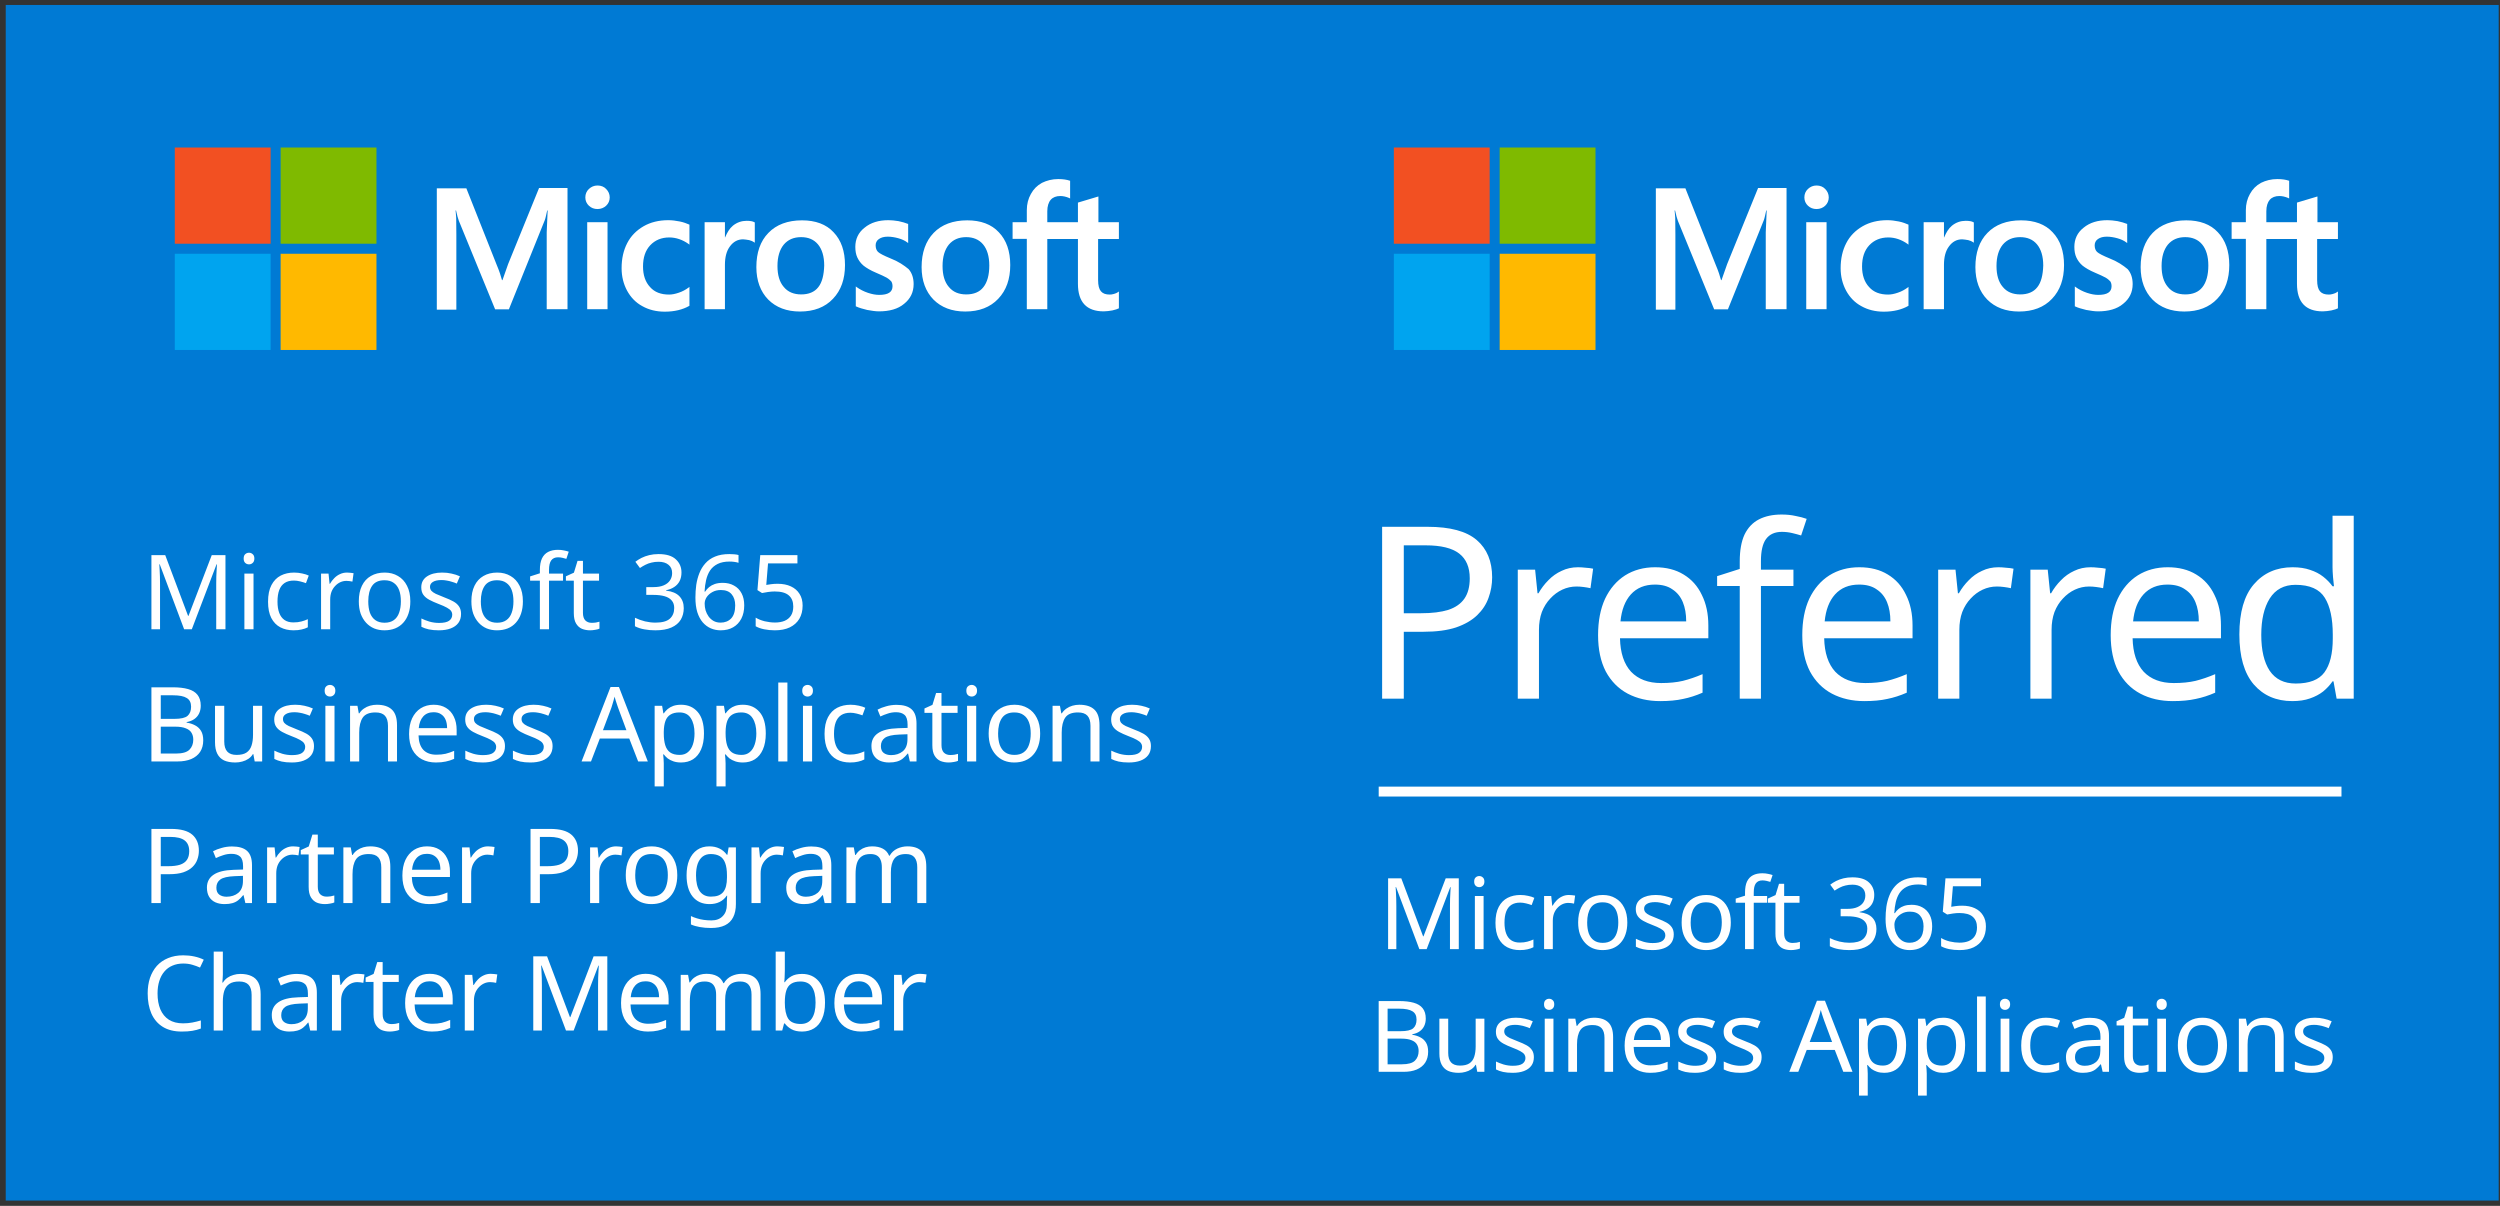 <?xml version="1.0" encoding="UTF-8"?>
<svg xmlns="http://www.w3.org/2000/svg" width="425" height="205" viewBox="0 0 425 205" fill="none">
  <rect x="0" y="0" width="425" height="205" fill="#333333" stroke="none"/>
  <rect x="0.976" y="0.845" width="423.801" height="203.251" fill="#007AD4"></rect>
  <path d="M242.696 89.557C246.516 89.557 249.299 90.307 251.045 91.808C252.792 93.309 253.665 95.423 253.665 98.152C253.665 99.352 253.46 100.512 253.051 101.63C252.669 102.722 252.028 103.704 251.127 104.577C250.227 105.45 249.026 106.146 247.526 106.664C246.025 107.156 244.183 107.401 242.001 107.401H238.645V118.779H234.961V89.557H242.696ZM242.369 92.708H238.645V104.25H241.591C243.447 104.25 244.988 104.059 246.216 103.677C247.444 103.268 248.358 102.626 248.958 101.753C249.558 100.88 249.858 99.734 249.858 98.315C249.858 96.433 249.258 95.028 248.058 94.1C246.857 93.172 244.961 92.708 242.369 92.708ZM268.254 96.433C268.663 96.433 269.1 96.46 269.563 96.515C270.055 96.542 270.477 96.597 270.832 96.678L270.382 99.993C270.027 99.912 269.632 99.843 269.195 99.789C268.786 99.734 268.39 99.707 268.008 99.707C267.162 99.707 266.358 99.884 265.594 100.239C264.83 100.594 264.147 101.098 263.547 101.753C262.947 102.381 262.469 103.145 262.115 104.045C261.787 104.946 261.624 105.955 261.624 107.074V118.779H258.022V96.842H260.969L261.378 100.853H261.542C262.006 100.034 262.565 99.298 263.22 98.643C263.875 97.961 264.625 97.429 265.471 97.047C266.317 96.637 267.244 96.433 268.254 96.433ZM281.373 96.433C283.256 96.433 284.865 96.842 286.202 97.661C287.567 98.479 288.603 99.639 289.313 101.139C290.05 102.613 290.418 104.345 290.418 106.337V108.506H275.398C275.452 110.989 276.08 112.885 277.28 114.195C278.508 115.477 280.213 116.119 282.396 116.119C283.788 116.119 285.016 115.996 286.08 115.75C287.171 115.477 288.29 115.095 289.436 114.604V117.756C288.317 118.247 287.212 118.601 286.121 118.82C285.029 119.065 283.733 119.188 282.233 119.188C280.159 119.188 278.317 118.765 276.707 117.919C275.125 117.074 273.883 115.818 272.983 114.154C272.11 112.462 271.673 110.402 271.673 107.974C271.673 105.573 272.069 103.513 272.86 101.794C273.679 100.075 274.811 98.752 276.257 97.824C277.731 96.897 279.436 96.433 281.373 96.433ZM281.332 99.379C279.613 99.379 278.249 99.939 277.239 101.058C276.257 102.149 275.671 103.677 275.48 105.641H286.653C286.653 104.386 286.462 103.295 286.08 102.367C285.698 101.439 285.111 100.716 284.32 100.198C283.556 99.652 282.56 99.379 281.332 99.379ZM304.884 99.625H299.358V118.779H295.757V99.625H291.91V97.947L295.757 96.719V95.451C295.757 93.568 296.03 92.04 296.575 90.867C297.148 89.694 297.967 88.834 299.031 88.288C300.095 87.743 301.378 87.47 302.878 87.47C303.751 87.47 304.543 87.552 305.252 87.715C305.989 87.852 306.616 88.016 307.135 88.207L306.193 91.03C305.757 90.894 305.252 90.758 304.679 90.621C304.106 90.485 303.519 90.416 302.919 90.416C301.719 90.416 300.818 90.826 300.218 91.644C299.645 92.436 299.358 93.691 299.358 95.41V96.842H304.884V99.625ZM316.087 96.433C317.97 96.433 319.58 96.842 320.917 97.661C322.281 98.479 323.318 99.639 324.027 101.139C324.764 102.613 325.132 104.345 325.132 106.337V108.506H310.112C310.167 110.989 310.794 112.885 311.995 114.195C313.222 115.477 314.928 116.119 317.11 116.119C318.502 116.119 319.73 115.996 320.794 115.75C321.885 115.477 323.004 115.095 324.15 114.604V117.756C323.031 118.247 321.926 118.601 320.835 118.82C319.743 119.065 318.447 119.188 316.947 119.188C314.873 119.188 313.031 118.765 311.422 117.919C309.839 117.074 308.598 115.818 307.697 114.154C306.824 112.462 306.388 110.402 306.388 107.974C306.388 105.573 306.783 103.513 307.575 101.794C308.393 100.075 309.525 98.752 310.971 97.824C312.445 96.897 314.15 96.433 316.087 96.433ZM316.046 99.379C314.327 99.379 312.963 99.939 311.954 101.058C310.971 102.149 310.385 103.677 310.194 105.641H321.367C321.367 104.386 321.176 103.295 320.794 102.367C320.412 101.439 319.825 100.716 319.034 100.198C318.27 99.652 317.274 99.379 316.046 99.379ZM339.721 96.433C340.13 96.433 340.566 96.46 341.03 96.515C341.521 96.542 341.944 96.597 342.299 96.678L341.849 99.993C341.494 99.912 341.098 99.843 340.662 99.789C340.253 99.734 339.857 99.707 339.475 99.707C338.629 99.707 337.824 99.884 337.06 100.239C336.296 100.594 335.614 101.098 335.014 101.753C334.414 102.381 333.936 103.145 333.582 104.045C333.254 104.946 333.09 105.955 333.09 107.074V118.779H329.489V96.842H332.436L332.845 100.853H333.009C333.472 100.034 334.032 99.298 334.687 98.643C335.341 97.961 336.092 97.429 336.938 97.047C337.783 96.637 338.711 96.433 339.721 96.433ZM355.399 96.433C355.808 96.433 356.245 96.46 356.709 96.515C357.2 96.542 357.623 96.597 357.977 96.678L357.527 99.993C357.173 99.912 356.777 99.843 356.34 99.789C355.931 99.734 355.535 99.707 355.154 99.707C354.308 99.707 353.503 99.884 352.739 100.239C351.975 100.594 351.293 101.098 350.692 101.753C350.092 102.381 349.615 103.145 349.26 104.045C348.933 104.946 348.769 105.955 348.769 107.074V118.779H345.167V96.842H348.114L348.523 100.853H348.687C349.151 100.034 349.71 99.298 350.365 98.643C351.02 97.961 351.77 97.429 352.616 97.047C353.462 96.637 354.39 96.433 355.399 96.433ZM368.518 96.433C370.401 96.433 372.011 96.842 373.348 97.661C374.712 98.479 375.749 99.639 376.458 101.139C377.195 102.613 377.563 104.345 377.563 106.337V108.506H362.543C362.598 110.989 363.225 112.885 364.426 114.195C365.653 115.477 367.359 116.119 369.542 116.119C370.933 116.119 372.161 115.996 373.225 115.75C374.316 115.477 375.435 115.095 376.581 114.604V117.756C375.462 118.247 374.357 118.601 373.266 118.82C372.174 119.065 370.878 119.188 369.378 119.188C367.304 119.188 365.462 118.765 363.853 117.919C362.27 117.074 361.029 115.818 360.128 114.154C359.255 112.462 358.819 110.402 358.819 107.974C358.819 105.573 359.214 103.513 360.006 101.794C360.824 100.075 361.956 98.752 363.403 97.824C364.876 96.897 366.581 96.433 368.518 96.433ZM368.477 99.379C366.758 99.379 365.394 99.939 364.385 101.058C363.403 102.149 362.816 103.677 362.625 105.641H373.798C373.798 104.386 373.607 103.295 373.225 102.367C372.843 101.439 372.256 100.716 371.465 100.198C370.701 99.652 369.705 99.379 368.477 99.379ZM389.696 119.188C386.968 119.188 384.785 118.247 383.148 116.364C381.511 114.454 380.692 111.617 380.692 107.851C380.692 104.086 381.511 101.248 383.148 99.339C384.812 97.401 387.009 96.433 389.737 96.433C390.883 96.433 391.879 96.583 392.725 96.883C393.57 97.156 394.307 97.538 394.935 98.029C395.562 98.52 396.094 99.066 396.531 99.666H396.776C396.749 99.311 396.695 98.793 396.613 98.111C396.558 97.401 396.531 96.842 396.531 96.433V87.674H400.132V118.779H397.227L396.695 115.832H396.531C396.094 116.46 395.562 117.033 394.935 117.551C394.307 118.042 393.557 118.438 392.684 118.738C391.838 119.038 390.842 119.188 389.696 119.188ZM390.269 116.2C392.588 116.2 394.212 115.573 395.139 114.318C396.094 113.035 396.572 111.112 396.572 108.547V107.892C396.572 105.164 396.122 103.077 395.221 101.63C394.321 100.157 392.656 99.42 390.228 99.42C388.291 99.42 386.831 100.198 385.849 101.753C384.894 103.281 384.416 105.341 384.416 107.933C384.416 110.553 384.894 112.585 385.849 114.031C386.831 115.477 388.305 116.2 390.269 116.2Z" fill="white"></path>
  <path d="M241.287 161.348L237.327 150.798H237.259C237.282 151.023 237.299 151.31 237.31 151.658C237.332 152.006 237.349 152.388 237.36 152.804C237.372 153.208 237.377 153.624 237.377 154.051V161.348H235.978V149.315H238.22L241.927 159.174H241.995L245.77 149.315H247.994V161.348H246.494V153.95C246.494 153.557 246.5 153.169 246.511 152.787C246.522 152.394 246.539 152.029 246.562 151.692C246.584 151.343 246.601 151.051 246.612 150.815H246.545L242.534 161.348H241.287ZM252.211 152.315V161.348H250.728V152.315H252.211ZM251.486 148.928C251.711 148.928 251.908 149.006 252.076 149.164C252.256 149.31 252.346 149.546 252.346 149.872C252.346 150.186 252.256 150.422 252.076 150.579C251.908 150.737 251.711 150.815 251.486 150.815C251.239 150.815 251.031 150.737 250.863 150.579C250.694 150.422 250.61 150.186 250.61 149.872C250.61 149.546 250.694 149.31 250.863 149.164C251.031 149.006 251.239 148.928 251.486 148.928ZM258.359 161.516C257.561 161.516 256.848 161.354 256.219 161.028C255.601 160.702 255.112 160.196 254.752 159.511C254.404 158.826 254.23 157.949 254.23 156.882C254.23 155.77 254.415 154.865 254.786 154.169C255.157 153.472 255.657 152.961 256.286 152.635C256.926 152.309 257.651 152.147 258.46 152.147C258.921 152.147 259.364 152.197 259.791 152.298C260.218 152.388 260.566 152.5 260.836 152.635L260.381 153.866C260.111 153.764 259.797 153.669 259.437 153.579C259.078 153.489 258.741 153.444 258.426 153.444C257.82 153.444 257.32 153.573 256.926 153.832C256.533 154.09 256.241 154.472 256.05 154.978C255.859 155.483 255.764 156.112 255.764 156.865C255.764 157.584 255.859 158.197 256.05 158.702C256.241 159.208 256.528 159.59 256.91 159.848C257.292 160.106 257.769 160.236 258.342 160.236C258.836 160.236 259.269 160.185 259.64 160.084C260.022 159.983 260.37 159.859 260.684 159.713V161.028C260.381 161.185 260.044 161.303 259.673 161.382C259.314 161.471 258.876 161.516 258.359 161.516ZM266.709 152.147C266.877 152.147 267.057 152.158 267.248 152.18C267.45 152.192 267.624 152.214 267.77 152.248L267.585 153.613C267.439 153.579 267.276 153.551 267.096 153.528C266.928 153.506 266.765 153.495 266.607 153.495C266.259 153.495 265.928 153.568 265.613 153.714C265.299 153.86 265.018 154.068 264.771 154.337C264.523 154.596 264.327 154.91 264.181 155.281C264.046 155.652 263.978 156.068 263.978 156.528V161.348H262.495V152.315H263.709L263.877 153.967H263.945C264.136 153.63 264.366 153.326 264.636 153.057C264.905 152.776 265.214 152.557 265.563 152.399C265.911 152.231 266.293 152.147 266.709 152.147ZM276.644 156.815C276.644 157.567 276.543 158.236 276.341 158.82C276.15 159.393 275.869 159.882 275.498 160.286C275.138 160.691 274.695 161 274.167 161.213C273.65 161.415 273.071 161.516 272.431 161.516C271.835 161.516 271.285 161.415 270.779 161.213C270.274 161 269.836 160.691 269.465 160.286C269.094 159.882 268.802 159.393 268.588 158.82C268.386 158.236 268.285 157.567 268.285 156.815C268.285 155.815 268.454 154.972 268.791 154.287C269.128 153.59 269.611 153.062 270.24 152.703C270.869 152.332 271.616 152.147 272.481 152.147C273.301 152.147 274.021 152.332 274.638 152.703C275.268 153.062 275.756 153.59 276.105 154.287C276.464 154.972 276.644 155.815 276.644 156.815ZM269.819 156.815C269.819 157.522 269.909 158.14 270.088 158.668C270.279 159.185 270.571 159.584 270.965 159.865C271.358 160.146 271.858 160.286 272.464 160.286C273.071 160.286 273.571 160.146 273.964 159.865C274.358 159.584 274.644 159.185 274.824 158.668C275.015 158.14 275.11 157.522 275.11 156.815C275.11 156.096 275.015 155.483 274.824 154.978C274.633 154.472 274.341 154.085 273.947 153.815C273.566 153.534 273.066 153.394 272.448 153.394C271.526 153.394 270.858 153.697 270.442 154.304C270.027 154.91 269.819 155.747 269.819 156.815ZM284.539 158.854C284.539 159.438 284.393 159.927 284.1 160.32C283.808 160.713 283.393 161.011 282.853 161.213C282.314 161.415 281.674 161.516 280.932 161.516C280.303 161.516 279.758 161.466 279.298 161.365C278.848 161.264 278.449 161.123 278.101 160.943V159.595C278.461 159.775 278.893 159.944 279.399 160.101C279.915 160.247 280.438 160.32 280.966 160.32C281.719 160.32 282.264 160.202 282.601 159.966C282.938 159.719 283.106 159.393 283.106 158.989C283.106 158.764 283.044 158.562 282.921 158.382C282.797 158.202 282.572 158.022 282.247 157.843C281.932 157.663 281.477 157.461 280.882 157.236C280.297 157.011 279.797 156.787 279.382 156.562C278.966 156.337 278.646 156.068 278.421 155.753C278.197 155.438 278.084 155.034 278.084 154.54C278.084 153.776 278.393 153.186 279.011 152.77C279.64 152.354 280.46 152.147 281.471 152.147C282.022 152.147 282.533 152.203 283.005 152.315C283.488 152.416 283.938 152.562 284.353 152.753L283.848 153.933C283.6 153.821 283.336 153.725 283.056 153.646C282.786 153.557 282.511 153.489 282.23 153.444C281.949 153.388 281.662 153.36 281.37 153.36C280.764 153.36 280.297 153.461 279.972 153.663C279.657 153.854 279.5 154.118 279.5 154.455C279.5 154.703 279.573 154.916 279.719 155.096C279.865 155.264 280.106 155.433 280.443 155.601C280.792 155.759 281.252 155.95 281.825 156.174C282.398 156.388 282.887 156.607 283.292 156.832C283.696 157.056 284.005 157.331 284.218 157.657C284.432 157.972 284.539 158.371 284.539 158.854ZM294.237 156.815C294.237 157.567 294.136 158.236 293.934 158.82C293.743 159.393 293.462 159.882 293.091 160.286C292.732 160.691 292.288 161 291.76 161.213C291.243 161.415 290.665 161.516 290.024 161.516C289.429 161.516 288.878 161.415 288.373 161.213C287.867 161 287.429 160.691 287.058 160.286C286.688 159.882 286.395 159.393 286.182 158.82C285.98 158.236 285.879 157.567 285.879 156.815C285.879 155.815 286.047 154.972 286.384 154.287C286.721 153.59 287.204 153.062 287.833 152.703C288.463 152.332 289.21 152.147 290.075 152.147C290.895 152.147 291.614 152.332 292.232 152.703C292.861 153.062 293.35 153.59 293.698 154.287C294.058 154.972 294.237 155.815 294.237 156.815ZM287.412 156.815C287.412 157.522 287.502 158.14 287.682 158.668C287.873 159.185 288.165 159.584 288.558 159.865C288.951 160.146 289.451 160.286 290.058 160.286C290.665 160.286 291.165 160.146 291.558 159.865C291.951 159.584 292.237 159.185 292.417 158.668C292.608 158.14 292.704 157.522 292.704 156.815C292.704 156.096 292.608 155.483 292.417 154.978C292.226 154.472 291.934 154.085 291.541 153.815C291.159 153.534 290.659 153.394 290.041 153.394C289.12 153.394 288.451 153.697 288.036 154.304C287.62 154.91 287.412 155.747 287.412 156.815ZM300.413 153.461H298.138V161.348H296.655V153.461H295.071V152.77L296.655 152.265V151.742C296.655 150.967 296.767 150.338 296.992 149.855C297.228 149.372 297.565 149.018 298.003 148.793C298.441 148.568 298.969 148.456 299.587 148.456C299.947 148.456 300.273 148.49 300.565 148.557C300.868 148.613 301.127 148.681 301.34 148.759L300.952 149.922C300.773 149.866 300.565 149.81 300.329 149.754C300.093 149.697 299.851 149.669 299.604 149.669C299.11 149.669 298.739 149.838 298.492 150.175C298.256 150.501 298.138 151.017 298.138 151.725V152.315H300.413V153.461ZM304.723 160.303C304.948 160.303 305.178 160.286 305.414 160.253C305.65 160.208 305.841 160.163 305.987 160.118V161.247C305.83 161.325 305.605 161.387 305.313 161.432C305.021 161.488 304.74 161.516 304.47 161.516C303.998 161.516 303.56 161.438 303.156 161.28C302.763 161.112 302.442 160.825 302.195 160.421C301.948 160.017 301.824 159.449 301.824 158.719V153.461H300.544V152.753L301.841 152.163L302.431 150.242H303.307V152.315H305.92V153.461H303.307V158.685C303.307 159.236 303.437 159.646 303.695 159.915C303.965 160.174 304.307 160.303 304.723 160.303ZM318.622 152.13C318.622 152.669 318.521 153.135 318.318 153.528C318.116 153.922 317.824 154.242 317.442 154.489C317.071 154.736 316.633 154.91 316.128 155.011V155.079C317.094 155.191 317.813 155.495 318.285 155.989C318.757 156.483 318.993 157.129 318.993 157.927C318.993 158.623 318.83 159.247 318.504 159.797C318.178 160.337 317.672 160.758 316.987 161.061C316.313 161.365 315.442 161.516 314.375 161.516C313.746 161.516 313.162 161.466 312.622 161.365C312.083 161.275 311.566 161.106 311.072 160.859V159.477C311.578 159.724 312.122 159.921 312.707 160.067C313.291 160.202 313.853 160.269 314.392 160.269C315.47 160.269 316.246 160.062 316.717 159.646C317.201 159.219 317.442 158.635 317.442 157.893C317.442 157.388 317.307 156.983 317.038 156.68C316.779 156.365 316.397 156.135 315.892 155.989C315.386 155.843 314.779 155.77 314.072 155.77H312.909V154.506H314.089C314.751 154.506 315.302 154.41 315.74 154.219C316.189 154.028 316.526 153.764 316.751 153.427C316.987 153.079 317.105 152.68 317.105 152.231C317.105 151.647 316.908 151.197 316.515 150.883C316.122 150.557 315.588 150.394 314.914 150.394C314.487 150.394 314.1 150.439 313.751 150.529C313.403 150.607 313.077 150.725 312.774 150.883C312.482 151.029 312.184 151.203 311.881 151.405L311.139 150.394C311.432 150.169 311.763 149.961 312.134 149.77C312.516 149.579 312.937 149.428 313.398 149.315C313.858 149.203 314.358 149.147 314.897 149.147C316.156 149.147 317.088 149.428 317.695 149.99C318.313 150.551 318.622 151.265 318.622 152.13ZM320.547 156.208C320.547 155.511 320.592 154.826 320.682 154.152C320.783 153.478 320.952 152.843 321.188 152.248C321.424 151.641 321.75 151.107 322.165 150.647C322.581 150.175 323.103 149.81 323.732 149.551C324.373 149.282 325.148 149.147 326.058 149.147C326.294 149.147 326.552 149.158 326.833 149.181C327.125 149.203 327.361 149.242 327.541 149.299V150.562C327.339 150.495 327.109 150.445 326.85 150.411C326.603 150.377 326.35 150.36 326.092 150.36C325.317 150.36 324.671 150.489 324.154 150.748C323.637 151.006 323.227 151.36 322.924 151.81C322.631 152.259 322.418 152.776 322.283 153.36C322.148 153.944 322.064 154.568 322.03 155.231H322.132C322.3 154.961 322.513 154.719 322.772 154.506C323.03 154.292 323.339 154.124 323.699 154C324.07 153.877 324.496 153.815 324.98 153.815C325.676 153.815 326.283 153.961 326.8 154.253C327.328 154.534 327.738 154.95 328.03 155.5C328.322 156.039 328.468 156.697 328.468 157.472C328.468 158.303 328.311 159.022 327.996 159.629C327.682 160.236 327.238 160.702 326.665 161.028C326.103 161.354 325.429 161.516 324.642 161.516C324.07 161.516 323.536 161.41 323.042 161.196C322.547 160.983 322.109 160.657 321.727 160.219C321.356 159.781 321.064 159.23 320.851 158.567C320.649 157.893 320.547 157.107 320.547 156.208ZM324.626 160.269C325.333 160.269 325.906 160.045 326.345 159.595C326.783 159.135 327.002 158.427 327.002 157.472C327.002 156.708 326.805 156.101 326.412 155.652C326.03 155.202 325.451 154.978 324.676 154.978C324.148 154.978 323.688 155.09 323.294 155.315C322.901 155.528 322.592 155.804 322.367 156.141C322.154 156.478 322.047 156.826 322.047 157.185C322.047 157.556 322.098 157.921 322.199 158.281C322.311 158.64 322.474 158.972 322.688 159.275C322.912 159.578 323.182 159.82 323.497 160C323.822 160.179 324.199 160.269 324.626 160.269ZM333.562 153.967C334.382 153.967 335.095 154.107 335.702 154.388C336.309 154.669 336.775 155.073 337.101 155.601C337.438 156.118 337.606 156.753 337.606 157.506C337.606 158.337 337.427 159.056 337.067 159.663C336.708 160.258 336.191 160.719 335.517 161.045C334.854 161.359 334.051 161.516 333.107 161.516C332.489 161.516 331.905 161.46 331.354 161.348C330.815 161.236 330.36 161.073 329.989 160.859V159.46C330.394 159.708 330.882 159.904 331.455 160.05C332.039 160.185 332.596 160.253 333.124 160.253C333.719 160.253 334.236 160.163 334.674 159.983C335.123 159.792 335.472 159.505 335.719 159.123C335.966 158.73 336.09 158.241 336.09 157.657C336.09 156.871 335.848 156.27 335.365 155.854C334.882 155.427 334.118 155.214 333.073 155.214C332.758 155.214 332.399 155.242 331.995 155.298C331.59 155.354 331.264 155.41 331.017 155.466L330.276 154.995L330.731 149.315H336.764V150.664H331.995L331.708 154.152C331.899 154.118 332.157 154.079 332.483 154.034C332.809 153.989 333.169 153.967 333.562 153.967Z" fill="white"></path>
  <path d="M237.813 170.179C238.813 170.179 239.65 170.274 240.324 170.465C241.009 170.656 241.52 170.971 241.857 171.409C242.206 171.847 242.38 172.432 242.38 173.162C242.38 173.634 242.29 174.055 242.11 174.426C241.942 174.785 241.683 175.089 241.335 175.336C240.998 175.572 240.582 175.735 240.088 175.824V175.909C240.593 175.987 241.048 176.133 241.453 176.347C241.869 176.56 242.194 176.864 242.43 177.257C242.666 177.65 242.784 178.161 242.784 178.79C242.784 179.521 242.616 180.144 242.279 180.661C241.942 181.167 241.458 181.554 240.829 181.824C240.211 182.082 239.47 182.211 238.605 182.211H234.375V170.179H237.813ZM238.116 175.302C239.15 175.302 239.857 175.139 240.239 174.813C240.621 174.476 240.812 173.982 240.812 173.33C240.812 172.667 240.577 172.196 240.105 171.915C239.644 171.623 238.903 171.477 237.88 171.477H235.892V175.302H238.116ZM235.892 176.566V180.931H238.318C239.386 180.931 240.127 180.723 240.543 180.307C240.958 179.891 241.166 179.347 241.166 178.672C241.166 178.246 241.071 177.875 240.88 177.56C240.7 177.246 240.391 177.004 239.953 176.836C239.526 176.656 238.942 176.566 238.2 176.566H235.892ZM252.346 173.179V182.211H251.133L250.913 181.015H250.846C250.655 181.329 250.408 181.588 250.105 181.79C249.801 181.992 249.47 182.138 249.11 182.228C248.751 182.329 248.374 182.38 247.981 182.38C247.262 182.38 246.656 182.268 246.161 182.043C245.678 181.807 245.313 181.447 245.066 180.964C244.819 180.481 244.695 179.858 244.695 179.094V173.179H246.195V178.993C246.195 179.712 246.358 180.251 246.684 180.61C247.009 180.97 247.515 181.15 248.2 181.15C248.874 181.15 249.402 181.026 249.784 180.779C250.178 180.521 250.453 180.15 250.61 179.667C250.779 179.172 250.863 178.577 250.863 177.88V173.179H252.346ZM260.758 179.717C260.758 180.302 260.612 180.79 260.32 181.183C260.028 181.577 259.612 181.874 259.073 182.077C258.533 182.279 257.893 182.38 257.152 182.38C256.522 182.38 255.978 182.329 255.517 182.228C255.068 182.127 254.669 181.987 254.32 181.807V180.459C254.68 180.639 255.112 180.807 255.618 180.964C256.135 181.11 256.657 181.183 257.185 181.183C257.938 181.183 258.483 181.065 258.82 180.83C259.157 180.582 259.326 180.257 259.326 179.852C259.326 179.627 259.264 179.425 259.14 179.245C259.017 179.066 258.792 178.886 258.466 178.706C258.151 178.526 257.696 178.324 257.101 178.099C256.517 177.875 256.017 177.65 255.601 177.425C255.185 177.201 254.865 176.931 254.641 176.616C254.416 176.302 254.304 175.897 254.304 175.403C254.304 174.639 254.613 174.049 255.23 173.634C255.86 173.218 256.68 173.01 257.691 173.01C258.241 173.01 258.753 173.066 259.224 173.179C259.708 173.28 260.157 173.426 260.573 173.617L260.067 174.796C259.82 174.684 259.556 174.589 259.275 174.51C259.005 174.42 258.73 174.353 258.449 174.308C258.168 174.252 257.882 174.223 257.59 174.223C256.983 174.223 256.517 174.325 256.191 174.527C255.876 174.718 255.719 174.982 255.719 175.319C255.719 175.566 255.792 175.779 255.938 175.959C256.084 176.128 256.326 176.296 256.663 176.465C257.011 176.622 257.472 176.813 258.045 177.038C258.618 177.251 259.106 177.47 259.511 177.695C259.915 177.92 260.224 178.195 260.438 178.521C260.651 178.835 260.758 179.234 260.758 179.717ZM264.087 173.179V182.211H262.604V173.179H264.087ZM263.362 169.791C263.587 169.791 263.783 169.87 263.952 170.027C264.131 170.173 264.221 170.409 264.221 170.735C264.221 171.05 264.131 171.286 263.952 171.443C263.783 171.6 263.587 171.679 263.362 171.679C263.115 171.679 262.907 171.6 262.738 171.443C262.57 171.286 262.486 171.05 262.486 170.735C262.486 170.409 262.57 170.173 262.738 170.027C262.907 169.87 263.115 169.791 263.362 169.791ZM270.959 173.01C272.038 173.01 272.852 173.274 273.403 173.802C273.953 174.319 274.228 175.162 274.228 176.33V182.211H272.762V176.431C272.762 175.701 272.599 175.156 272.274 174.796C271.948 174.437 271.437 174.257 270.74 174.257C269.74 174.257 269.049 174.538 268.667 175.1C268.285 175.662 268.094 176.47 268.094 177.527V182.211H266.611V173.179H267.808L268.027 174.409H268.111C268.313 174.094 268.56 173.836 268.853 173.634C269.156 173.42 269.487 173.263 269.847 173.162C270.206 173.061 270.577 173.01 270.959 173.01ZM280.18 173.01C280.955 173.01 281.618 173.179 282.169 173.516C282.73 173.853 283.157 174.33 283.449 174.948C283.753 175.555 283.904 176.268 283.904 177.088V177.982H277.72C277.742 179.004 278 179.785 278.495 180.324C279 180.852 279.703 181.116 280.601 181.116C281.174 181.116 281.68 181.065 282.118 180.964C282.567 180.852 283.028 180.695 283.5 180.493V181.79C283.039 181.992 282.584 182.138 282.135 182.228C281.685 182.329 281.152 182.38 280.534 182.38C279.68 182.38 278.922 182.206 278.259 181.858C277.607 181.509 277.096 180.992 276.725 180.307C276.366 179.611 276.186 178.762 276.186 177.762C276.186 176.774 276.349 175.926 276.675 175.218C277.012 174.51 277.478 173.965 278.073 173.583C278.68 173.201 279.382 173.01 280.18 173.01ZM280.163 174.223C279.455 174.223 278.894 174.454 278.478 174.914C278.073 175.364 277.832 175.993 277.753 176.802H282.354C282.354 176.285 282.275 175.836 282.118 175.454C281.961 175.072 281.719 174.774 281.393 174.561C281.079 174.336 280.669 174.223 280.163 174.223ZM291.748 179.717C291.748 180.302 291.602 180.79 291.31 181.183C291.018 181.577 290.602 181.874 290.063 182.077C289.524 182.279 288.883 182.38 288.142 182.38C287.513 182.38 286.968 182.329 286.507 182.228C286.058 182.127 285.659 181.987 285.311 181.807V180.459C285.67 180.639 286.103 180.807 286.608 180.964C287.125 181.11 287.648 181.183 288.176 181.183C288.928 181.183 289.473 181.065 289.81 180.83C290.147 180.582 290.316 180.257 290.316 179.852C290.316 179.627 290.254 179.425 290.13 179.245C290.007 179.066 289.782 178.886 289.456 178.706C289.142 178.526 288.687 178.324 288.091 178.099C287.507 177.875 287.007 177.65 286.591 177.425C286.176 177.201 285.856 176.931 285.631 176.616C285.406 176.302 285.294 175.897 285.294 175.403C285.294 174.639 285.603 174.049 286.221 173.634C286.85 173.218 287.67 173.01 288.681 173.01C289.232 173.01 289.743 173.066 290.215 173.179C290.698 173.28 291.147 173.426 291.563 173.617L291.057 174.796C290.81 174.684 290.546 174.589 290.265 174.51C289.996 174.42 289.72 174.353 289.439 174.308C289.159 174.252 288.872 174.223 288.58 174.223C287.973 174.223 287.507 174.325 287.181 174.527C286.867 174.718 286.709 174.982 286.709 175.319C286.709 175.566 286.782 175.779 286.929 175.959C287.075 176.128 287.316 176.296 287.653 176.465C288.001 176.622 288.462 176.813 289.035 177.038C289.608 177.251 290.097 177.47 290.501 177.695C290.906 177.92 291.215 178.195 291.428 178.521C291.642 178.835 291.748 179.234 291.748 179.717ZM299.475 179.717C299.475 180.302 299.329 180.79 299.037 181.183C298.745 181.577 298.329 181.874 297.79 182.077C297.251 182.279 296.61 182.38 295.869 182.38C295.24 182.38 294.695 182.329 294.234 182.228C293.785 182.127 293.386 181.987 293.038 181.807V180.459C293.397 180.639 293.83 180.807 294.335 180.964C294.852 181.11 295.375 181.183 295.903 181.183C296.655 181.183 297.2 181.065 297.537 180.83C297.874 180.582 298.043 180.257 298.043 179.852C298.043 179.627 297.981 179.425 297.857 179.245C297.734 179.066 297.509 178.886 297.183 178.706C296.869 178.526 296.414 178.324 295.818 178.099C295.234 177.875 294.734 177.65 294.318 177.425C293.903 177.201 293.583 176.931 293.358 176.616C293.133 176.302 293.021 175.897 293.021 175.403C293.021 174.639 293.33 174.049 293.948 173.634C294.577 173.218 295.397 173.01 296.408 173.01C296.959 173.01 297.47 173.066 297.942 173.179C298.425 173.28 298.874 173.426 299.29 173.617L298.784 174.796C298.537 174.684 298.273 174.589 297.992 174.51C297.723 174.42 297.447 174.353 297.166 174.308C296.886 174.252 296.599 174.223 296.307 174.223C295.7 174.223 295.234 174.325 294.908 174.527C294.594 174.718 294.436 174.982 294.436 175.319C294.436 175.566 294.509 175.779 294.656 175.959C294.802 176.128 295.043 176.296 295.38 176.465C295.728 176.622 296.189 176.813 296.762 177.038C297.335 177.251 297.824 177.47 298.228 177.695C298.633 177.92 298.942 178.195 299.155 178.521C299.369 178.835 299.475 179.234 299.475 179.717ZM313.36 182.211L311.911 178.487H307.142L305.709 182.211H304.176L308.878 170.128H310.243L314.928 182.211H313.36ZM310.108 173.499C310.074 173.409 310.018 173.246 309.939 173.01C309.861 172.774 309.782 172.533 309.703 172.285C309.636 172.027 309.58 171.83 309.535 171.696C309.479 171.92 309.417 172.151 309.349 172.387C309.293 172.611 309.231 172.819 309.164 173.01C309.108 173.201 309.057 173.364 309.012 173.499L307.647 177.139H311.456L310.108 173.499ZM320.332 173.01C321.444 173.01 322.337 173.398 323.011 174.173C323.696 174.948 324.039 176.117 324.039 177.678C324.039 178.701 323.882 179.566 323.567 180.273C323.264 180.97 322.831 181.498 322.27 181.858C321.719 182.206 321.067 182.38 320.315 182.38C319.854 182.38 319.444 182.318 319.085 182.195C318.725 182.071 318.416 181.914 318.158 181.723C317.91 181.52 317.697 181.301 317.517 181.065H317.416C317.439 181.256 317.461 181.498 317.484 181.79C317.506 182.082 317.517 182.335 317.517 182.548V186.256H316.034V173.179H317.248L317.45 174.409H317.517C317.697 174.15 317.91 173.915 318.158 173.701C318.416 173.488 318.719 173.319 319.068 173.195C319.427 173.072 319.848 173.01 320.332 173.01ZM320.062 174.257C319.455 174.257 318.967 174.375 318.596 174.611C318.225 174.836 317.955 175.178 317.787 175.639C317.618 176.1 317.528 176.684 317.517 177.392V177.678C317.517 178.42 317.596 179.049 317.753 179.566C317.91 180.082 318.174 180.476 318.545 180.745C318.927 181.015 319.444 181.15 320.096 181.15C320.646 181.15 321.096 180.998 321.444 180.695C321.803 180.391 322.067 179.981 322.236 179.465C322.416 178.936 322.506 178.335 322.506 177.661C322.506 176.628 322.303 175.802 321.899 175.184C321.506 174.566 320.893 174.257 320.062 174.257ZM330.363 173.01C331.475 173.01 332.368 173.398 333.042 174.173C333.727 174.948 334.07 176.117 334.07 177.678C334.07 178.701 333.913 179.566 333.598 180.273C333.295 180.97 332.862 181.498 332.301 181.858C331.75 182.206 331.098 182.38 330.346 182.38C329.885 182.38 329.475 182.318 329.116 182.195C328.756 182.071 328.447 181.914 328.189 181.723C327.941 181.52 327.728 181.301 327.548 181.065H327.447C327.47 181.256 327.492 181.498 327.515 181.79C327.537 182.082 327.548 182.335 327.548 182.548V186.256H326.065V173.179H327.279L327.481 174.409H327.548C327.728 174.15 327.941 173.915 328.189 173.701C328.447 173.488 328.75 173.319 329.099 173.195C329.458 173.072 329.879 173.01 330.363 173.01ZM330.093 174.257C329.486 174.257 328.998 174.375 328.627 174.611C328.256 174.836 327.986 175.178 327.818 175.639C327.649 176.1 327.559 176.684 327.548 177.392V177.678C327.548 178.42 327.627 179.049 327.784 179.566C327.941 180.082 328.205 180.476 328.576 180.745C328.958 181.015 329.475 181.15 330.127 181.15C330.677 181.15 331.127 180.998 331.475 180.695C331.834 180.391 332.098 179.981 332.267 179.465C332.447 178.936 332.537 178.335 332.537 177.661C332.537 176.628 332.334 175.802 331.93 175.184C331.537 174.566 330.924 174.257 330.093 174.257ZM337.579 182.211H336.096V169.404H337.579V182.211ZM341.587 173.179V182.211H340.104V173.179H341.587ZM340.862 169.791C341.087 169.791 341.284 169.87 341.452 170.027C341.632 170.173 341.722 170.409 341.722 170.735C341.722 171.05 341.632 171.286 341.452 171.443C341.284 171.6 341.087 171.679 340.862 171.679C340.615 171.679 340.407 171.6 340.239 171.443C340.07 171.286 339.986 171.05 339.986 170.735C339.986 170.409 340.07 170.173 340.239 170.027C340.407 169.87 340.615 169.791 340.862 169.791ZM347.735 182.38C346.937 182.38 346.224 182.217 345.595 181.891C344.977 181.565 344.488 181.06 344.128 180.375C343.78 179.689 343.606 178.813 343.606 177.746C343.606 176.633 343.791 175.729 344.162 175.032C344.533 174.336 345.033 173.825 345.662 173.499C346.302 173.173 347.027 173.01 347.836 173.01C348.297 173.01 348.74 173.061 349.167 173.162C349.594 173.252 349.942 173.364 350.212 173.499L349.757 174.729C349.487 174.628 349.173 174.532 348.813 174.443C348.454 174.353 348.117 174.308 347.802 174.308C347.196 174.308 346.696 174.437 346.302 174.695C345.909 174.954 345.617 175.336 345.426 175.841C345.235 176.347 345.14 176.976 345.14 177.729C345.14 178.448 345.235 179.06 345.426 179.566C345.617 180.071 345.904 180.453 346.286 180.712C346.668 180.97 347.145 181.099 347.718 181.099C348.212 181.099 348.645 181.049 349.016 180.948C349.398 180.846 349.746 180.723 350.06 180.577V181.891C349.757 182.049 349.42 182.166 349.049 182.245C348.69 182.335 348.252 182.38 347.735 182.38ZM355.293 173.027C356.394 173.027 357.208 173.269 357.736 173.752C358.264 174.235 358.528 175.004 358.528 176.06V182.211H357.45L357.163 180.931H357.096C356.837 181.256 356.568 181.532 356.287 181.756C356.017 181.97 355.703 182.127 355.343 182.228C354.995 182.329 354.568 182.38 354.062 182.38C353.523 182.38 353.034 182.284 352.596 182.093C352.169 181.902 351.832 181.61 351.585 181.217C351.338 180.813 351.214 180.307 351.214 179.7C351.214 178.802 351.568 178.111 352.276 177.628C352.984 177.133 354.074 176.864 355.545 176.819L357.079 176.768V176.229C357.079 175.476 356.916 174.954 356.59 174.662C356.264 174.37 355.804 174.223 355.208 174.223C354.736 174.223 354.287 174.297 353.86 174.443C353.433 174.577 353.034 174.735 352.664 174.914L352.209 173.802C352.602 173.589 353.068 173.409 353.607 173.263C354.147 173.106 354.708 173.027 355.293 173.027ZM355.731 177.847C354.607 177.892 353.826 178.071 353.388 178.386C352.961 178.701 352.748 179.144 352.748 179.717C352.748 180.223 352.9 180.594 353.203 180.83C353.517 181.065 353.916 181.183 354.399 181.183C355.163 181.183 355.798 180.976 356.304 180.56C356.809 180.133 357.062 179.481 357.062 178.605V177.796L355.731 177.847ZM363.997 181.167C364.222 181.167 364.452 181.15 364.688 181.116C364.924 181.071 365.115 181.026 365.261 180.981V182.11C365.104 182.189 364.879 182.251 364.587 182.296C364.295 182.352 364.014 182.38 363.745 182.38C363.273 182.38 362.835 182.301 362.43 182.144C362.037 181.975 361.717 181.689 361.47 181.285C361.222 180.88 361.099 180.313 361.099 179.582V174.325H359.818V173.617L361.116 173.027L361.706 171.106H362.582V173.179H365.194V174.325H362.582V179.549C362.582 180.099 362.711 180.509 362.969 180.779C363.239 181.037 363.582 181.167 363.997 181.167ZM368.216 173.179V182.211H366.733V173.179H368.216ZM367.491 169.791C367.716 169.791 367.913 169.87 368.081 170.027C368.261 170.173 368.351 170.409 368.351 170.735C368.351 171.05 368.261 171.286 368.081 171.443C367.913 171.6 367.716 171.679 367.491 171.679C367.244 171.679 367.036 171.6 366.868 171.443C366.699 171.286 366.615 171.05 366.615 170.735C366.615 170.409 366.699 170.173 366.868 170.027C367.036 169.87 367.244 169.791 367.491 169.791ZM378.594 177.678C378.594 178.431 378.493 179.099 378.291 179.684C378.1 180.257 377.819 180.745 377.448 181.15C377.088 181.554 376.645 181.863 376.117 182.077C375.6 182.279 375.021 182.38 374.381 182.38C373.785 182.38 373.235 182.279 372.729 182.077C372.224 181.863 371.786 181.554 371.415 181.15C371.044 180.745 370.752 180.257 370.539 179.684C370.336 179.099 370.235 178.431 370.235 177.678C370.235 176.678 370.404 175.836 370.741 175.15C371.078 174.454 371.561 173.926 372.19 173.566C372.819 173.195 373.566 173.01 374.431 173.01C375.252 173.01 375.971 173.195 376.588 173.566C377.218 173.926 377.706 174.454 378.055 175.15C378.414 175.836 378.594 176.678 378.594 177.678ZM371.769 177.678C371.769 178.386 371.859 179.004 372.038 179.532C372.229 180.049 372.521 180.448 372.915 180.728C373.308 181.009 373.808 181.15 374.415 181.15C375.021 181.15 375.521 181.009 375.914 180.728C376.308 180.448 376.594 180.049 376.774 179.532C376.965 179.004 377.06 178.386 377.06 177.678C377.06 176.959 376.965 176.347 376.774 175.841C376.583 175.336 376.291 174.948 375.898 174.678C375.516 174.398 375.016 174.257 374.398 174.257C373.476 174.257 372.808 174.561 372.392 175.167C371.977 175.774 371.769 176.611 371.769 177.678ZM384.955 173.01C386.034 173.01 386.848 173.274 387.399 173.802C387.949 174.319 388.224 175.162 388.224 176.33V182.211H386.758V176.431C386.758 175.701 386.595 175.156 386.27 174.796C385.944 174.437 385.433 174.257 384.736 174.257C383.736 174.257 383.045 174.538 382.663 175.1C382.281 175.662 382.09 176.47 382.09 177.527V182.211H380.607V173.179H381.804L382.023 174.409H382.107C382.309 174.094 382.556 173.836 382.849 173.634C383.152 173.42 383.483 173.263 383.843 173.162C384.202 173.061 384.573 173.01 384.955 173.01ZM396.569 179.717C396.569 180.302 396.423 180.79 396.131 181.183C395.839 181.577 395.423 181.874 394.884 182.077C394.344 182.279 393.704 182.38 392.963 182.38C392.333 182.38 391.789 182.329 391.328 182.228C390.879 182.127 390.48 181.987 390.131 181.807V180.459C390.491 180.639 390.923 180.807 391.429 180.964C391.946 181.11 392.468 181.183 392.996 181.183C393.749 181.183 394.294 181.065 394.631 180.83C394.968 180.582 395.137 180.257 395.137 179.852C395.137 179.627 395.075 179.425 394.951 179.245C394.828 179.066 394.603 178.886 394.277 178.706C393.963 178.526 393.508 178.324 392.912 178.099C392.328 177.875 391.828 177.65 391.412 177.425C390.997 177.201 390.676 176.931 390.452 176.616C390.227 176.302 390.115 175.897 390.115 175.403C390.115 174.639 390.424 174.049 391.041 173.634C391.671 173.218 392.491 173.01 393.502 173.01C394.052 173.01 394.564 173.066 395.035 173.179C395.519 173.28 395.968 173.426 396.384 173.617L395.878 174.796C395.631 174.684 395.367 174.589 395.086 174.51C394.816 174.42 394.541 174.353 394.26 174.308C393.979 174.252 393.693 174.223 393.401 174.223C392.794 174.223 392.328 174.325 392.002 174.527C391.687 174.718 391.53 174.982 391.53 175.319C391.53 175.566 391.603 175.779 391.749 175.959C391.895 176.128 392.137 176.296 392.474 176.465C392.822 176.622 393.283 176.813 393.856 177.038C394.429 177.251 394.917 177.47 395.322 177.695C395.726 177.92 396.035 178.195 396.249 178.521C396.462 178.835 396.569 179.234 396.569 179.717Z" fill="white"></path>
  <path d="M29.342 116.841C30.39 116.841 31.267 116.941 31.973 117.141C32.691 117.341 33.226 117.671 33.58 118.13C33.944 118.589 34.127 119.201 34.127 119.966C34.127 120.46 34.033 120.902 33.844 121.29C33.668 121.667 33.397 121.984 33.032 122.243C32.679 122.491 32.244 122.661 31.726 122.755V122.844C32.255 122.926 32.732 123.079 33.156 123.303C33.591 123.526 33.933 123.844 34.18 124.256C34.427 124.668 34.55 125.204 34.55 125.863C34.55 126.628 34.374 127.281 34.021 127.822C33.668 128.352 33.162 128.758 32.503 129.04C31.855 129.311 31.078 129.447 30.172 129.447H25.741V116.841H29.342ZM29.66 122.208C30.743 122.208 31.485 122.037 31.885 121.696C32.285 121.343 32.485 120.825 32.485 120.143C32.485 119.448 32.238 118.954 31.743 118.66C31.261 118.353 30.484 118.2 29.413 118.2H27.33V122.208H29.66ZM27.33 123.532V128.105H29.872C30.99 128.105 31.767 127.887 32.202 127.452C32.638 127.016 32.856 126.445 32.856 125.739C32.856 125.292 32.756 124.903 32.556 124.574C32.367 124.244 32.044 123.991 31.584 123.815C31.137 123.626 30.525 123.532 29.748 123.532H27.33ZM44.568 119.984V129.447H43.297L43.067 128.193H42.996C42.796 128.523 42.537 128.793 42.22 129.005C41.902 129.217 41.555 129.37 41.178 129.464C40.801 129.57 40.407 129.623 39.995 129.623C39.242 129.623 38.606 129.505 38.088 129.27C37.582 129.023 37.2 128.646 36.941 128.14C36.682 127.634 36.552 126.981 36.552 126.18V119.984H38.124V126.074C38.124 126.828 38.294 127.393 38.636 127.769C38.977 128.146 39.507 128.334 40.225 128.334C40.931 128.334 41.484 128.205 41.884 127.946C42.296 127.675 42.584 127.287 42.749 126.781C42.926 126.263 43.014 125.639 43.014 124.909V119.984H44.568ZM53.38 126.834C53.38 127.446 53.227 127.958 52.921 128.37C52.615 128.782 52.18 129.093 51.615 129.305C51.05 129.517 50.379 129.623 49.602 129.623C48.943 129.623 48.372 129.57 47.89 129.464C47.419 129.358 47.001 129.211 46.636 129.023V127.61C47.013 127.799 47.466 127.975 47.995 128.14C48.537 128.293 49.084 128.37 49.637 128.37C50.426 128.37 50.997 128.246 51.35 127.999C51.703 127.74 51.88 127.399 51.88 126.975C51.88 126.739 51.815 126.528 51.685 126.339C51.556 126.151 51.321 125.963 50.979 125.774C50.65 125.586 50.173 125.374 49.549 125.139C48.937 124.903 48.413 124.668 47.978 124.433C47.542 124.197 47.207 123.915 46.972 123.585C46.736 123.256 46.618 122.832 46.618 122.314C46.618 121.514 46.942 120.896 47.59 120.46C48.249 120.025 49.108 119.807 50.167 119.807C50.744 119.807 51.279 119.866 51.774 119.984C52.28 120.09 52.751 120.243 53.186 120.443L52.656 121.678C52.397 121.561 52.121 121.461 51.827 121.378C51.544 121.284 51.256 121.214 50.962 121.166C50.667 121.108 50.367 121.078 50.061 121.078C49.426 121.078 48.937 121.184 48.596 121.396C48.266 121.596 48.102 121.873 48.102 122.226C48.102 122.485 48.178 122.708 48.331 122.897C48.484 123.073 48.737 123.25 49.09 123.426C49.455 123.591 49.938 123.791 50.538 124.027C51.138 124.25 51.65 124.48 52.074 124.715C52.498 124.95 52.821 125.239 53.045 125.58C53.268 125.91 53.38 126.328 53.38 126.834ZM56.867 119.984V129.447H55.314V119.984H56.867ZM56.108 116.435C56.343 116.435 56.55 116.517 56.726 116.682C56.914 116.835 57.008 117.082 57.008 117.424C57.008 117.753 56.914 118 56.726 118.165C56.55 118.33 56.343 118.412 56.108 118.412C55.849 118.412 55.632 118.33 55.455 118.165C55.278 118 55.19 117.753 55.19 117.424C55.19 117.082 55.278 116.835 55.455 116.682C55.632 116.517 55.849 116.435 56.108 116.435ZM64.067 119.807C65.197 119.807 66.05 120.084 66.627 120.637C67.204 121.178 67.492 122.061 67.492 123.285V129.447H65.956V123.391C65.956 122.626 65.785 122.055 65.444 121.678C65.103 121.302 64.567 121.114 63.838 121.114C62.79 121.114 62.066 121.408 61.666 121.996C61.266 122.585 61.066 123.432 61.066 124.539V129.447H59.512V119.984H60.766L60.995 121.272H61.084C61.295 120.943 61.554 120.672 61.86 120.46C62.178 120.237 62.525 120.072 62.902 119.966C63.279 119.86 63.667 119.807 64.067 119.807ZM73.727 119.807C74.539 119.807 75.234 119.984 75.81 120.337C76.399 120.69 76.846 121.19 77.152 121.837C77.47 122.473 77.629 123.22 77.629 124.08V125.015H71.15C71.173 126.086 71.444 126.904 71.962 127.469C72.491 128.022 73.227 128.299 74.168 128.299C74.769 128.299 75.298 128.246 75.757 128.14C76.228 128.022 76.711 127.858 77.205 127.646V129.005C76.722 129.217 76.246 129.37 75.775 129.464C75.304 129.57 74.745 129.623 74.098 129.623C73.203 129.623 72.409 129.441 71.715 129.076C71.032 128.711 70.496 128.17 70.108 127.452C69.731 126.722 69.543 125.833 69.543 124.786C69.543 123.75 69.714 122.861 70.055 122.12C70.408 121.378 70.897 120.808 71.52 120.407C72.156 120.007 72.891 119.807 73.727 119.807ZM73.71 121.078C72.968 121.078 72.379 121.319 71.944 121.802C71.52 122.273 71.267 122.932 71.185 123.779H76.005C76.005 123.238 75.922 122.767 75.757 122.367C75.593 121.967 75.34 121.655 74.998 121.431C74.669 121.196 74.239 121.078 73.71 121.078ZM85.846 126.834C85.846 127.446 85.693 127.958 85.387 128.37C85.081 128.782 84.646 129.093 84.081 129.305C83.516 129.517 82.845 129.623 82.068 129.623C81.409 129.623 80.838 129.57 80.356 129.464C79.885 129.358 79.467 129.211 79.102 129.023V127.61C79.479 127.799 79.932 127.975 80.462 128.14C81.003 128.293 81.55 128.37 82.103 128.37C82.892 128.37 83.463 128.246 83.816 127.999C84.169 127.74 84.346 127.399 84.346 126.975C84.346 126.739 84.281 126.528 84.151 126.339C84.022 126.151 83.787 125.963 83.445 125.774C83.116 125.586 82.639 125.374 82.015 125.139C81.403 124.903 80.879 124.668 80.444 124.433C80.008 124.197 79.673 123.915 79.438 123.585C79.202 123.256 79.085 122.832 79.085 122.314C79.085 121.514 79.408 120.896 80.055 120.46C80.715 120.025 81.574 119.807 82.633 119.807C83.21 119.807 83.745 119.866 84.24 119.984C84.746 120.09 85.217 120.243 85.652 120.443L85.122 121.678C84.864 121.561 84.587 121.461 84.293 121.378C84.01 121.284 83.722 121.214 83.428 121.166C83.133 121.108 82.833 121.078 82.527 121.078C81.892 121.078 81.403 121.184 81.062 121.396C80.732 121.596 80.567 121.873 80.567 122.226C80.567 122.485 80.644 122.708 80.797 122.897C80.95 123.073 81.203 123.25 81.556 123.426C81.921 123.591 82.404 123.791 83.004 124.027C83.604 124.25 84.116 124.48 84.54 124.715C84.963 124.95 85.287 125.239 85.511 125.58C85.734 125.91 85.846 126.328 85.846 126.834ZM93.941 126.834C93.941 127.446 93.788 127.958 93.482 128.37C93.176 128.782 92.741 129.093 92.176 129.305C91.611 129.517 90.94 129.623 90.163 129.623C89.504 129.623 88.933 129.57 88.451 129.464C87.98 129.358 87.562 129.211 87.197 129.023V127.61C87.574 127.799 88.027 127.975 88.556 128.14C89.098 128.293 89.645 128.37 90.198 128.37C90.987 128.37 91.558 128.246 91.911 127.999C92.264 127.74 92.441 127.399 92.441 126.975C92.441 126.739 92.376 126.528 92.246 126.339C92.117 126.151 91.882 125.963 91.54 125.774C91.211 125.586 90.734 125.374 90.11 125.139C89.498 124.903 88.974 124.668 88.539 124.433C88.103 124.197 87.768 123.915 87.532 123.585C87.297 123.256 87.179 122.832 87.179 122.314C87.179 121.514 87.503 120.896 88.15 120.46C88.81 120.025 89.669 119.807 90.728 119.807C91.305 119.807 91.84 119.866 92.335 119.984C92.841 120.09 93.311 120.243 93.747 120.443L93.217 121.678C92.958 121.561 92.682 121.461 92.388 121.378C92.105 121.284 91.817 121.214 91.522 121.166C91.228 121.108 90.928 121.078 90.622 121.078C89.987 121.078 89.498 121.184 89.157 121.396C88.827 121.596 88.662 121.873 88.662 122.226C88.662 122.485 88.739 122.708 88.892 122.897C89.045 123.073 89.298 123.25 89.651 123.426C90.016 123.591 90.499 123.791 91.099 124.027C91.699 124.25 92.211 124.48 92.635 124.715C93.058 124.95 93.382 125.239 93.606 125.58C93.829 125.91 93.941 126.328 93.941 126.834ZM108.487 129.447L106.969 125.545H101.973L100.472 129.447H98.866L103.791 116.788H105.221L110.129 129.447H108.487ZM105.08 120.319C105.045 120.225 104.986 120.054 104.904 119.807C104.821 119.56 104.739 119.307 104.656 119.048C104.586 118.777 104.527 118.571 104.48 118.43C104.421 118.665 104.356 118.907 104.286 119.154C104.227 119.389 104.162 119.607 104.091 119.807C104.033 120.007 103.98 120.178 103.933 120.319L102.502 124.132H106.492L105.08 120.319ZM115.791 119.807C116.956 119.807 117.892 120.213 118.598 121.025C119.316 121.837 119.675 123.061 119.675 124.697C119.675 125.768 119.51 126.675 119.18 127.416C118.863 128.146 118.409 128.699 117.821 129.076C117.244 129.441 116.562 129.623 115.773 129.623C115.29 129.623 114.861 129.558 114.484 129.429C114.108 129.299 113.784 129.135 113.513 128.935C113.254 128.723 113.031 128.493 112.842 128.246H112.736C112.76 128.446 112.783 128.699 112.807 129.005C112.831 129.311 112.842 129.576 112.842 129.8V133.684H111.289V119.984H112.56L112.772 121.272H112.842C113.031 121.002 113.254 120.755 113.513 120.531C113.784 120.307 114.102 120.131 114.467 120.001C114.843 119.872 115.285 119.807 115.791 119.807ZM115.508 121.114C114.873 121.114 114.361 121.237 113.972 121.484C113.584 121.72 113.301 122.079 113.125 122.561C112.948 123.044 112.854 123.656 112.842 124.397V124.697C112.842 125.474 112.925 126.133 113.09 126.675C113.254 127.216 113.531 127.628 113.919 127.911C114.319 128.193 114.861 128.334 115.544 128.334C116.12 128.334 116.591 128.175 116.956 127.858C117.333 127.54 117.609 127.11 117.786 126.569C117.974 126.016 118.068 125.386 118.068 124.68C118.068 123.597 117.856 122.732 117.433 122.085C117.021 121.437 116.379 121.114 115.508 121.114ZM126.299 119.807C127.465 119.807 128.4 120.213 129.106 121.025C129.824 121.837 130.183 123.061 130.183 124.697C130.183 125.768 130.019 126.675 129.689 127.416C129.371 128.146 128.918 128.699 128.33 129.076C127.753 129.441 127.07 129.623 126.282 129.623C125.799 129.623 125.37 129.558 124.993 129.429C124.616 129.299 124.293 129.135 124.022 128.935C123.763 128.723 123.539 128.493 123.351 128.246H123.245C123.269 128.446 123.292 128.699 123.316 129.005C123.339 129.311 123.351 129.576 123.351 129.8V133.684H121.797V119.984H123.069L123.28 121.272H123.351C123.539 121.002 123.763 120.755 124.022 120.531C124.293 120.307 124.61 120.131 124.975 120.001C125.352 119.872 125.793 119.807 126.299 119.807ZM126.017 121.114C125.381 121.114 124.869 121.237 124.481 121.484C124.093 121.72 123.81 122.079 123.634 122.561C123.457 123.044 123.363 123.656 123.351 124.397V124.697C123.351 125.474 123.433 126.133 123.598 126.675C123.763 127.216 124.04 127.628 124.428 127.911C124.828 128.193 125.37 128.334 126.052 128.334C126.629 128.334 127.1 128.175 127.465 127.858C127.841 127.54 128.118 127.11 128.294 126.569C128.483 126.016 128.577 125.386 128.577 124.68C128.577 123.597 128.365 122.732 127.941 122.085C127.529 121.437 126.888 121.114 126.017 121.114ZM133.86 129.447H132.306V116.029H133.86V129.447ZM138.058 119.984V129.447H136.505V119.984H138.058ZM137.299 116.435C137.534 116.435 137.74 116.517 137.917 116.682C138.105 116.835 138.199 117.082 138.199 117.424C138.199 117.753 138.105 118 137.917 118.165C137.74 118.33 137.534 118.412 137.299 118.412C137.04 118.412 136.822 118.33 136.646 118.165C136.469 118 136.381 117.753 136.381 117.424C136.381 117.082 136.469 116.835 136.646 116.682C136.822 116.517 137.04 116.435 137.299 116.435ZM144.499 129.623C143.663 129.623 142.916 129.452 142.257 129.111C141.609 128.77 141.097 128.24 140.721 127.522C140.356 126.804 140.173 125.886 140.173 124.768C140.173 123.603 140.368 122.655 140.756 121.926C141.144 121.196 141.668 120.66 142.327 120.319C142.998 119.978 143.757 119.807 144.605 119.807C145.087 119.807 145.552 119.86 146 119.966C146.447 120.06 146.812 120.178 147.094 120.319L146.617 121.608C146.335 121.502 146.005 121.402 145.629 121.308C145.252 121.214 144.899 121.166 144.569 121.166C143.934 121.166 143.41 121.302 142.998 121.573C142.586 121.843 142.28 122.243 142.08 122.773C141.88 123.303 141.78 123.962 141.78 124.75C141.78 125.504 141.88 126.145 142.08 126.675C142.28 127.204 142.58 127.605 142.981 127.875C143.381 128.146 143.881 128.281 144.481 128.281C144.999 128.281 145.452 128.228 145.841 128.122C146.241 128.017 146.606 127.887 146.935 127.734V129.111C146.617 129.276 146.264 129.399 145.876 129.482C145.499 129.576 145.04 129.623 144.499 129.623ZM152.416 119.825C153.57 119.825 154.423 120.078 154.976 120.584C155.53 121.09 155.806 121.896 155.806 123.003V129.447H154.676L154.376 128.105H154.306C154.035 128.446 153.752 128.734 153.458 128.97C153.176 129.193 152.846 129.358 152.469 129.464C152.105 129.57 151.657 129.623 151.128 129.623C150.563 129.623 150.051 129.523 149.592 129.323C149.144 129.123 148.791 128.817 148.532 128.405C148.273 127.981 148.144 127.452 148.144 126.816C148.144 125.874 148.515 125.151 149.256 124.644C149.998 124.127 151.139 123.844 152.681 123.797L154.288 123.744V123.179C154.288 122.391 154.117 121.843 153.776 121.537C153.435 121.231 152.952 121.078 152.328 121.078C151.834 121.078 151.363 121.155 150.916 121.308C150.469 121.449 150.051 121.614 149.662 121.802L149.186 120.637C149.598 120.413 150.086 120.225 150.651 120.072C151.216 119.907 151.804 119.825 152.416 119.825ZM152.875 124.874C151.698 124.921 150.88 125.109 150.421 125.439C149.974 125.768 149.751 126.233 149.751 126.834C149.751 127.363 149.909 127.752 150.227 127.999C150.557 128.246 150.975 128.37 151.481 128.37C152.281 128.37 152.946 128.152 153.476 127.716C154.005 127.269 154.27 126.586 154.27 125.668V124.821L152.875 124.874ZM161.536 128.352C161.771 128.352 162.013 128.334 162.26 128.299C162.507 128.252 162.707 128.205 162.86 128.158V129.341C162.695 129.423 162.46 129.488 162.154 129.535C161.848 129.594 161.554 129.623 161.271 129.623C160.777 129.623 160.318 129.541 159.894 129.376C159.482 129.199 159.147 128.899 158.888 128.476C158.629 128.052 158.499 127.457 158.499 126.692V121.184H157.158V120.443L158.517 119.825L159.135 117.812H160.053V119.984H162.789V121.184H160.053V126.657C160.053 127.234 160.188 127.663 160.459 127.946C160.741 128.217 161.1 128.352 161.536 128.352ZM165.955 119.984V129.447H164.402V119.984H165.955ZM165.196 116.435C165.432 116.435 165.638 116.517 165.814 116.682C166.002 116.835 166.097 117.082 166.097 117.424C166.097 117.753 166.002 118 165.814 118.165C165.638 118.33 165.432 118.412 165.196 118.412C164.937 118.412 164.72 118.33 164.543 118.165C164.366 118 164.278 117.753 164.278 117.424C164.278 117.082 164.366 116.835 164.543 116.682C164.72 116.517 164.937 116.435 165.196 116.435ZM176.827 124.697C176.827 125.486 176.721 126.186 176.51 126.798C176.31 127.399 176.015 127.911 175.627 128.334C175.25 128.758 174.785 129.082 174.232 129.305C173.691 129.517 173.085 129.623 172.414 129.623C171.79 129.623 171.213 129.517 170.684 129.305C170.154 129.082 169.695 128.758 169.306 128.334C168.918 127.911 168.612 127.399 168.388 126.798C168.177 126.186 168.071 125.486 168.071 124.697C168.071 123.65 168.247 122.767 168.6 122.049C168.953 121.319 169.459 120.766 170.119 120.39C170.778 120.001 171.56 119.807 172.467 119.807C173.326 119.807 174.079 120.001 174.726 120.39C175.386 120.766 175.898 121.319 176.262 122.049C176.639 122.767 176.827 123.65 176.827 124.697ZM169.677 124.697C169.677 125.439 169.771 126.086 169.96 126.639C170.16 127.181 170.466 127.599 170.878 127.893C171.29 128.187 171.813 128.334 172.449 128.334C173.085 128.334 173.608 128.187 174.02 127.893C174.432 127.599 174.732 127.181 174.921 126.639C175.121 126.086 175.221 125.439 175.221 124.697C175.221 123.944 175.121 123.303 174.921 122.773C174.721 122.243 174.415 121.837 174.003 121.555C173.602 121.261 173.079 121.114 172.431 121.114C171.466 121.114 170.766 121.431 170.33 122.067C169.895 122.702 169.677 123.579 169.677 124.697ZM183.491 119.807C184.621 119.807 185.475 120.084 186.051 120.637C186.628 121.178 186.916 122.061 186.916 123.285V129.447H185.381V123.391C185.381 122.626 185.21 122.055 184.869 121.678C184.527 121.302 183.992 121.114 183.262 121.114C182.214 121.114 181.491 121.408 181.09 121.996C180.69 122.585 180.49 123.432 180.49 124.539V129.447H178.937V119.984H180.19L180.42 121.272H180.508C180.72 120.943 180.979 120.672 181.285 120.46C181.602 120.237 181.95 120.072 182.326 119.966C182.703 119.86 183.091 119.807 183.491 119.807ZM195.658 126.834C195.658 127.446 195.505 127.958 195.199 128.37C194.893 128.782 194.458 129.093 193.893 129.305C193.328 129.517 192.657 129.623 191.88 129.623C191.221 129.623 190.65 129.57 190.168 129.464C189.697 129.358 189.279 129.211 188.914 129.023V127.61C189.291 127.799 189.744 127.975 190.274 128.14C190.815 128.293 191.362 128.37 191.916 128.37C192.704 128.37 193.275 128.246 193.628 127.999C193.981 127.74 194.158 127.399 194.158 126.975C194.158 126.739 194.093 126.528 193.964 126.339C193.834 126.151 193.599 125.963 193.257 125.774C192.928 125.586 192.451 125.374 191.827 125.139C191.215 124.903 190.692 124.668 190.256 124.433C189.821 124.197 189.485 123.915 189.25 123.585C189.014 123.256 188.897 122.832 188.897 122.314C188.897 121.514 189.22 120.896 189.868 120.46C190.527 120.025 191.386 119.807 192.445 119.807C193.022 119.807 193.558 119.866 194.052 119.984C194.558 120.09 195.029 120.243 195.464 120.443L194.935 121.678C194.676 121.561 194.399 121.461 194.105 121.378C193.822 121.284 193.534 121.214 193.24 121.166C192.946 121.108 192.645 121.078 192.339 121.078C191.704 121.078 191.215 121.184 190.874 121.396C190.544 121.596 190.38 121.873 190.38 122.226C190.38 122.485 190.456 122.708 190.609 122.897C190.762 123.073 191.015 123.25 191.368 123.426C191.733 123.591 192.216 123.791 192.816 124.027C193.416 124.25 193.928 124.48 194.352 124.715C194.776 124.95 195.099 125.239 195.323 125.58C195.547 125.91 195.658 126.328 195.658 126.834Z" fill="white"></path>
  <path d="M31.302 106.976L27.153 95.924H27.083C27.106 96.16 27.124 96.46 27.136 96.825C27.159 97.189 27.177 97.59 27.189 98.025C27.2 98.449 27.206 98.884 27.206 99.332V106.976H25.741V94.371H28.089L31.973 104.699H32.044L35.998 94.371H38.329V106.976H36.757V99.226C36.757 98.814 36.763 98.408 36.775 98.007C36.787 97.596 36.804 97.213 36.828 96.86C36.852 96.495 36.869 96.189 36.881 95.942H36.81L32.608 106.976H31.302ZM43.099 97.513V106.976H41.546V97.513H43.099ZM42.34 93.965C42.576 93.965 42.782 94.047 42.958 94.212C43.147 94.365 43.241 94.612 43.241 94.953C43.241 95.283 43.147 95.53 42.958 95.695C42.782 95.859 42.576 95.942 42.34 95.942C42.081 95.942 41.864 95.859 41.687 95.695C41.511 95.53 41.422 95.283 41.422 94.953C41.422 94.612 41.511 94.365 41.687 94.212C41.864 94.047 42.081 93.965 42.34 93.965ZM49.893 107.153C49.057 107.153 48.31 106.982 47.651 106.641C47.004 106.299 46.492 105.77 46.115 105.052C45.75 104.334 45.568 103.416 45.568 102.298C45.568 101.132 45.762 100.185 46.15 99.455C46.539 98.725 47.062 98.19 47.722 97.849C48.392 97.507 49.152 97.337 49.999 97.337C50.482 97.337 50.947 97.39 51.394 97.496C51.841 97.59 52.206 97.707 52.488 97.849L52.012 99.137C51.729 99.031 51.4 98.931 51.023 98.837C50.646 98.743 50.293 98.696 49.964 98.696C49.328 98.696 48.804 98.831 48.392 99.102C47.981 99.373 47.675 99.773 47.474 100.303C47.274 100.832 47.174 101.491 47.174 102.28C47.174 103.033 47.274 103.675 47.474 104.204C47.675 104.734 47.975 105.134 48.375 105.405C48.775 105.676 49.275 105.811 49.876 105.811C50.393 105.811 50.846 105.758 51.235 105.652C51.635 105.546 52 105.417 52.33 105.264V106.641C52.012 106.805 51.659 106.929 51.27 107.011C50.894 107.106 50.435 107.153 49.893 107.153ZM58.994 97.337C59.17 97.337 59.358 97.348 59.559 97.372C59.77 97.384 59.953 97.407 60.106 97.442L59.912 98.873C59.759 98.837 59.588 98.808 59.4 98.784C59.223 98.761 59.052 98.749 58.888 98.749C58.523 98.749 58.176 98.826 57.846 98.978C57.517 99.132 57.222 99.349 56.963 99.632C56.704 99.902 56.498 100.232 56.345 100.62C56.204 101.009 56.133 101.444 56.133 101.927V106.976H54.58V97.513H55.851L56.028 99.243H56.098C56.298 98.89 56.54 98.572 56.822 98.29C57.105 97.996 57.428 97.766 57.793 97.601C58.158 97.425 58.558 97.337 58.994 97.337ZM69.755 102.227C69.755 103.016 69.649 103.716 69.437 104.328C69.237 104.928 68.943 105.44 68.555 105.864C68.178 106.288 67.713 106.611 67.16 106.835C66.618 107.047 66.012 107.153 65.341 107.153C64.718 107.153 64.141 107.047 63.611 106.835C63.082 106.611 62.623 106.288 62.234 105.864C61.846 105.44 61.54 104.928 61.316 104.328C61.104 103.716 60.998 103.016 60.998 102.227C60.998 101.179 61.175 100.297 61.528 99.579C61.881 98.849 62.387 98.296 63.046 97.919C63.705 97.531 64.488 97.337 65.394 97.337C66.254 97.337 67.007 97.531 67.654 97.919C68.313 98.296 68.825 98.849 69.19 99.579C69.567 100.297 69.755 101.179 69.755 102.227ZM62.605 102.227C62.605 102.968 62.699 103.616 62.887 104.169C63.087 104.71 63.394 105.128 63.806 105.422C64.217 105.717 64.741 105.864 65.377 105.864C66.012 105.864 66.536 105.717 66.948 105.422C67.36 105.128 67.66 104.71 67.848 104.169C68.049 103.616 68.148 102.968 68.148 102.227C68.148 101.474 68.049 100.832 67.848 100.303C67.648 99.773 67.342 99.367 66.93 99.084C66.53 98.79 66.006 98.643 65.359 98.643C64.394 98.643 63.694 98.961 63.258 99.596C62.823 100.232 62.605 101.109 62.605 102.227ZM78.379 104.363C78.379 104.975 78.226 105.487 77.92 105.899C77.614 106.311 77.178 106.623 76.613 106.835C76.048 107.047 75.378 107.153 74.601 107.153C73.942 107.153 73.371 107.1 72.888 106.994C72.418 106.888 72 106.741 71.635 106.552V105.14C72.011 105.328 72.465 105.505 72.994 105.67C73.536 105.823 74.083 105.899 74.636 105.899C75.425 105.899 75.996 105.776 76.349 105.528C76.702 105.269 76.878 104.928 76.878 104.504C76.878 104.269 76.814 104.057 76.684 103.869C76.555 103.681 76.319 103.492 75.978 103.304C75.648 103.116 75.172 102.904 74.548 102.668C73.936 102.433 73.412 102.198 72.977 101.962C72.541 101.727 72.206 101.444 71.97 101.115C71.735 100.785 71.617 100.361 71.617 99.844C71.617 99.043 71.941 98.425 72.588 97.99C73.247 97.554 74.106 97.337 75.166 97.337C75.742 97.337 76.278 97.395 76.772 97.513C77.278 97.619 77.749 97.772 78.185 97.972L77.655 99.208C77.396 99.09 77.12 98.99 76.825 98.908C76.543 98.814 76.254 98.743 75.96 98.696C75.666 98.637 75.366 98.608 75.06 98.608C74.424 98.608 73.936 98.714 73.594 98.925C73.265 99.126 73.1 99.402 73.1 99.755C73.1 100.014 73.177 100.238 73.33 100.426C73.483 100.603 73.736 100.779 74.089 100.956C74.454 101.121 74.936 101.321 75.537 101.556C76.137 101.78 76.649 102.009 77.072 102.245C77.496 102.48 77.82 102.768 78.043 103.11C78.267 103.439 78.379 103.857 78.379 104.363ZM88.892 102.227C88.892 103.016 88.787 103.716 88.575 104.328C88.375 104.928 88.08 105.44 87.692 105.864C87.315 106.288 86.85 106.611 86.297 106.835C85.756 107.047 85.15 107.153 84.479 107.153C83.855 107.153 83.278 107.047 82.749 106.835C82.219 106.611 81.76 106.288 81.372 105.864C80.983 105.44 80.677 104.928 80.454 104.328C80.242 103.716 80.136 103.016 80.136 102.227C80.136 101.179 80.312 100.297 80.665 99.579C81.019 98.849 81.525 98.296 82.184 97.919C82.843 97.531 83.626 97.337 84.532 97.337C85.391 97.337 86.144 97.531 86.792 97.919C87.451 98.296 87.963 98.849 88.328 99.579C88.704 100.297 88.892 101.179 88.892 102.227ZM81.742 102.227C81.742 102.968 81.837 103.616 82.025 104.169C82.225 104.71 82.531 105.128 82.943 105.422C83.355 105.717 83.879 105.864 84.514 105.864C85.15 105.864 85.674 105.717 86.085 105.422C86.497 105.128 86.797 104.71 86.986 104.169C87.186 103.616 87.286 102.968 87.286 102.227C87.286 101.474 87.186 100.832 86.986 100.303C86.786 99.773 86.48 99.367 86.068 99.084C85.668 98.79 85.144 98.643 84.496 98.643C83.531 98.643 82.831 98.961 82.396 99.596C81.96 100.232 81.742 101.109 81.742 102.227ZM95.716 98.714H93.332V106.976H91.778V98.714H90.119V97.99L91.778 97.46V96.913C91.778 96.101 91.896 95.442 92.132 94.936C92.379 94.43 92.732 94.059 93.191 93.823C93.65 93.588 94.203 93.47 94.85 93.47C95.227 93.47 95.568 93.505 95.874 93.576C96.192 93.635 96.463 93.706 96.686 93.788L96.28 95.006C96.092 94.947 95.874 94.888 95.627 94.83C95.38 94.771 95.127 94.741 94.868 94.741C94.35 94.741 93.962 94.918 93.703 95.271C93.456 95.612 93.332 96.154 93.332 96.895V97.513H95.716V98.714ZM100.584 105.881C100.819 105.881 101.06 105.864 101.308 105.829C101.555 105.781 101.755 105.734 101.908 105.687V106.87C101.743 106.953 101.508 107.017 101.202 107.064C100.896 107.123 100.601 107.153 100.319 107.153C99.825 107.153 99.366 107.07 98.942 106.905C98.53 106.729 98.195 106.429 97.936 106.005C97.677 105.581 97.547 104.987 97.547 104.222V98.714H96.205V97.972L97.565 97.354L98.183 95.342H99.101V97.513H101.837V98.714H99.101V104.187C99.101 104.763 99.236 105.193 99.507 105.475C99.789 105.746 100.148 105.881 100.584 105.881ZM115.851 97.319C115.851 97.884 115.745 98.372 115.533 98.784C115.321 99.196 115.015 99.532 114.615 99.791C114.226 100.05 113.767 100.232 113.238 100.338V100.409C114.25 100.526 115.003 100.844 115.497 101.362C115.992 101.88 116.239 102.557 116.239 103.392C116.239 104.122 116.068 104.775 115.727 105.352C115.386 105.917 114.856 106.358 114.138 106.676C113.432 106.994 112.52 107.153 111.402 107.153C110.742 107.153 110.13 107.1 109.565 106.994C109.001 106.9 108.459 106.723 107.941 106.464V105.016C108.471 105.275 109.042 105.481 109.654 105.634C110.266 105.776 110.854 105.846 111.419 105.846C112.549 105.846 113.361 105.628 113.856 105.193C114.362 104.746 114.615 104.134 114.615 103.357C114.615 102.827 114.473 102.404 114.191 102.086C113.92 101.756 113.52 101.515 112.99 101.362C112.461 101.209 111.825 101.132 111.084 101.132H109.866V99.808H111.101C111.796 99.808 112.373 99.708 112.832 99.508C113.302 99.308 113.655 99.031 113.891 98.678C114.138 98.314 114.262 97.896 114.262 97.425C114.262 96.813 114.056 96.342 113.644 96.013C113.232 95.671 112.673 95.501 111.967 95.501C111.519 95.501 111.113 95.548 110.748 95.642C110.383 95.724 110.042 95.848 109.724 96.013C109.418 96.165 109.106 96.348 108.789 96.56L108.012 95.501C108.318 95.265 108.665 95.047 109.053 94.847C109.454 94.647 109.895 94.488 110.378 94.371C110.86 94.253 111.384 94.194 111.949 94.194C113.267 94.194 114.244 94.488 114.88 95.077C115.527 95.665 115.851 96.413 115.851 97.319ZM118.221 101.591C118.221 100.862 118.268 100.144 118.362 99.438C118.468 98.731 118.645 98.066 118.892 97.442C119.139 96.807 119.48 96.248 119.916 95.765C120.351 95.271 120.899 94.888 121.558 94.618C122.229 94.335 123.041 94.194 123.994 94.194C124.241 94.194 124.512 94.206 124.806 94.229C125.112 94.253 125.359 94.294 125.548 94.353V95.677C125.336 95.606 125.095 95.553 124.824 95.518C124.565 95.483 124.3 95.465 124.029 95.465C123.217 95.465 122.54 95.601 121.999 95.871C121.458 96.142 121.028 96.513 120.71 96.984C120.404 97.454 120.181 97.996 120.039 98.608C119.898 99.22 119.81 99.873 119.775 100.567H119.881C120.057 100.285 120.281 100.032 120.551 99.808C120.822 99.585 121.146 99.408 121.522 99.279C121.911 99.149 122.358 99.084 122.864 99.084C123.594 99.084 124.229 99.237 124.771 99.543C125.324 99.838 125.754 100.273 126.06 100.85C126.366 101.415 126.519 102.103 126.519 102.915C126.519 103.786 126.354 104.54 126.024 105.175C125.695 105.811 125.23 106.299 124.63 106.641C124.041 106.982 123.335 107.153 122.511 107.153C121.911 107.153 121.352 107.041 120.834 106.817C120.316 106.594 119.857 106.252 119.457 105.793C119.068 105.334 118.762 104.757 118.539 104.063C118.327 103.357 118.221 102.533 118.221 101.591ZM122.493 105.846C123.235 105.846 123.835 105.611 124.294 105.14C124.753 104.657 124.983 103.916 124.983 102.915C124.983 102.115 124.777 101.48 124.365 101.009C123.965 100.538 123.358 100.303 122.546 100.303C121.993 100.303 121.511 100.42 121.099 100.656C120.687 100.879 120.363 101.168 120.128 101.521C119.904 101.874 119.792 102.239 119.792 102.615C119.792 103.004 119.845 103.386 119.951 103.763C120.069 104.14 120.239 104.487 120.463 104.805C120.699 105.122 120.981 105.375 121.311 105.564C121.652 105.752 122.046 105.846 122.493 105.846ZM132.208 99.243C133.067 99.243 133.815 99.39 134.45 99.685C135.086 99.979 135.574 100.403 135.916 100.956C136.269 101.497 136.445 102.162 136.445 102.951C136.445 103.822 136.257 104.575 135.88 105.211C135.504 105.834 134.962 106.317 134.256 106.658C133.562 106.988 132.72 107.153 131.731 107.153C131.084 107.153 130.472 107.094 129.895 106.976C129.33 106.858 128.854 106.688 128.465 106.464V104.999C128.889 105.258 129.401 105.464 130.001 105.617C130.613 105.758 131.196 105.829 131.749 105.829C132.373 105.829 132.914 105.734 133.373 105.546C133.844 105.346 134.209 105.046 134.468 104.646C134.727 104.234 134.856 103.722 134.856 103.11C134.856 102.286 134.603 101.656 134.097 101.221C133.591 100.773 132.791 100.55 131.696 100.55C131.367 100.55 130.99 100.579 130.566 100.638C130.143 100.697 129.801 100.756 129.542 100.815L128.766 100.32L129.242 94.371H135.563V95.783H130.566L130.266 99.438C130.466 99.402 130.737 99.361 131.078 99.314C131.42 99.267 131.796 99.243 132.208 99.243Z" fill="white"></path>
  <path d="M29.078 140.915C30.725 140.915 31.926 141.239 32.679 141.886C33.432 142.533 33.809 143.446 33.809 144.623C33.809 145.14 33.721 145.641 33.544 146.123C33.379 146.594 33.103 147.018 32.714 147.394C32.326 147.771 31.808 148.071 31.161 148.295C30.514 148.507 29.719 148.613 28.777 148.613H27.33V153.521H25.741V140.915H29.078ZM28.936 142.274H27.33V147.253H28.601C29.401 147.253 30.066 147.171 30.596 147.006C31.125 146.829 31.52 146.553 31.779 146.176C32.038 145.8 32.167 145.305 32.167 144.693C32.167 143.881 31.908 143.275 31.39 142.875C30.872 142.475 30.055 142.274 28.936 142.274ZM39.449 143.899C40.603 143.899 41.456 144.152 42.009 144.658C42.562 145.164 42.839 145.97 42.839 147.077V153.521H41.709L41.409 152.179H41.338C41.068 152.52 40.785 152.808 40.491 153.044C40.208 153.267 39.879 153.432 39.502 153.538C39.137 153.644 38.69 153.697 38.16 153.697C37.595 153.697 37.083 153.597 36.624 153.397C36.177 153.197 35.824 152.891 35.565 152.479C35.306 152.055 35.177 151.526 35.177 150.89C35.177 149.948 35.547 149.225 36.289 148.718C37.031 148.201 38.172 147.918 39.714 147.871L41.321 147.818V147.253C41.321 146.465 41.15 145.917 40.809 145.611C40.467 145.305 39.985 145.152 39.361 145.152C38.867 145.152 38.396 145.229 37.949 145.382C37.501 145.523 37.083 145.688 36.695 145.876L36.218 144.711C36.63 144.487 37.119 144.299 37.684 144.146C38.249 143.981 38.837 143.899 39.449 143.899ZM39.908 148.948C38.731 148.995 37.913 149.183 37.454 149.513C37.007 149.842 36.783 150.307 36.783 150.908C36.783 151.437 36.942 151.826 37.26 152.073C37.59 152.32 38.007 152.444 38.513 152.444C39.314 152.444 39.979 152.226 40.508 151.79C41.038 151.343 41.303 150.66 41.303 149.742V148.895L39.908 148.948ZM49.822 143.881C49.999 143.881 50.187 143.893 50.387 143.916C50.599 143.928 50.781 143.952 50.934 143.987L50.74 145.417C50.587 145.382 50.416 145.352 50.228 145.329C50.052 145.305 49.881 145.293 49.716 145.293C49.351 145.293 49.004 145.37 48.675 145.523C48.345 145.676 48.051 145.894 47.792 146.176C47.533 146.447 47.327 146.776 47.174 147.165C47.033 147.553 46.962 147.989 46.962 148.471V153.521H45.408V144.058H46.68L46.856 145.788H46.927C47.127 145.435 47.368 145.117 47.651 144.834C47.933 144.54 48.257 144.311 48.622 144.146C48.986 143.969 49.387 143.881 49.822 143.881ZM55.508 152.426C55.744 152.426 55.985 152.408 56.232 152.373C56.479 152.326 56.679 152.279 56.833 152.232V153.415C56.668 153.497 56.432 153.562 56.126 153.609C55.82 153.668 55.526 153.697 55.244 153.697C54.749 153.697 54.29 153.615 53.867 153.45C53.455 153.273 53.119 152.973 52.86 152.549C52.601 152.126 52.472 151.531 52.472 150.766V145.258H51.13V144.517L52.489 143.899L53.107 141.886H54.025V144.058H56.762V145.258H54.025V150.731C54.025 151.308 54.161 151.737 54.431 152.02C54.714 152.291 55.073 152.426 55.508 152.426ZM62.929 143.881C64.059 143.881 64.912 144.158 65.489 144.711C66.066 145.252 66.354 146.135 66.354 147.359V153.521H64.818V147.465C64.818 146.7 64.648 146.129 64.306 145.752C63.965 145.376 63.429 145.187 62.7 145.187C61.652 145.187 60.928 145.482 60.528 146.07C60.128 146.659 59.928 147.506 59.928 148.613V153.521H58.374V144.058H59.628L59.857 145.346H59.946C60.157 145.017 60.416 144.746 60.722 144.534C61.04 144.311 61.387 144.146 61.764 144.04C62.141 143.934 62.529 143.881 62.929 143.881ZM72.589 143.881C73.401 143.881 74.096 144.058 74.672 144.411C75.261 144.764 75.708 145.264 76.014 145.911C76.332 146.547 76.491 147.294 76.491 148.153V149.089H70.012C70.035 150.16 70.306 150.978 70.824 151.543C71.353 152.096 72.089 152.373 73.031 152.373C73.631 152.373 74.16 152.32 74.62 152.214C75.09 152.096 75.573 151.932 76.067 151.72V153.079C75.585 153.291 75.108 153.444 74.637 153.538C74.166 153.644 73.607 153.697 72.96 153.697C72.066 153.697 71.271 153.515 70.577 153.15C69.894 152.785 69.358 152.243 68.97 151.526C68.593 150.796 68.405 149.907 68.405 148.86C68.405 147.824 68.576 146.935 68.917 146.194C69.27 145.452 69.759 144.881 70.382 144.481C71.018 144.081 71.754 143.881 72.589 143.881ZM72.572 145.152C71.83 145.152 71.242 145.393 70.806 145.876C70.382 146.347 70.129 147.006 70.047 147.853H74.867C74.867 147.312 74.784 146.841 74.62 146.441C74.455 146.041 74.202 145.729 73.86 145.505C73.531 145.27 73.101 145.152 72.572 145.152ZM82.96 143.881C83.137 143.881 83.325 143.893 83.525 143.916C83.737 143.928 83.92 143.952 84.073 143.987L83.879 145.417C83.726 145.382 83.555 145.352 83.367 145.329C83.19 145.305 83.019 145.293 82.855 145.293C82.49 145.293 82.142 145.37 81.813 145.523C81.483 145.676 81.189 145.894 80.93 146.176C80.671 146.447 80.465 146.776 80.312 147.165C80.171 147.553 80.1 147.989 80.1 148.471V153.521H78.547V144.058H79.818L79.995 145.788H80.065C80.265 145.435 80.507 145.117 80.789 144.834C81.072 144.54 81.395 144.311 81.76 144.146C82.125 143.969 82.525 143.881 82.96 143.881ZM93.527 140.915C95.175 140.915 96.375 141.239 97.128 141.886C97.882 142.533 98.258 143.446 98.258 144.623C98.258 145.14 98.17 145.641 97.993 146.123C97.829 146.594 97.552 147.018 97.164 147.394C96.775 147.771 96.257 148.071 95.61 148.295C94.963 148.507 94.168 148.613 93.227 148.613H91.779V153.521H90.19V140.915H93.527ZM93.386 142.274H91.779V147.253H93.05C93.85 147.253 94.516 147.171 95.045 147.006C95.575 146.829 95.969 146.553 96.228 146.176C96.487 145.8 96.616 145.305 96.616 144.693C96.616 143.881 96.358 143.275 95.84 142.875C95.322 142.475 94.504 142.274 93.386 142.274ZM104.728 143.881C104.905 143.881 105.093 143.893 105.293 143.916C105.505 143.928 105.687 143.952 105.84 143.987L105.646 145.417C105.493 145.382 105.323 145.352 105.134 145.329C104.958 145.305 104.787 145.293 104.622 145.293C104.257 145.293 103.91 145.37 103.581 145.523C103.251 145.676 102.957 145.894 102.698 146.176C102.439 146.447 102.233 146.776 102.08 147.165C101.939 147.553 101.868 147.989 101.868 148.471V153.521H100.315V144.058H101.586L101.762 145.788H101.833C102.033 145.435 102.274 145.117 102.557 144.834C102.839 144.54 103.163 144.311 103.528 144.146C103.893 143.969 104.293 143.881 104.728 143.881ZM115.137 148.771C115.137 149.56 115.031 150.26 114.819 150.872C114.619 151.473 114.325 151.985 113.936 152.408C113.559 152.832 113.095 153.156 112.541 153.379C112 153.591 111.394 153.697 110.723 153.697C110.099 153.697 109.522 153.591 108.993 153.379C108.463 153.156 108.004 152.832 107.616 152.408C107.227 151.985 106.921 151.473 106.698 150.872C106.486 150.26 106.38 149.56 106.38 148.771C106.38 147.724 106.556 146.841 106.91 146.123C107.263 145.393 107.769 144.84 108.428 144.464C109.087 144.075 109.87 143.881 110.776 143.881C111.635 143.881 112.388 144.075 113.036 144.464C113.695 144.84 114.207 145.393 114.572 146.123C114.948 146.841 115.137 147.724 115.137 148.771ZM107.986 148.771C107.986 149.513 108.081 150.16 108.269 150.713C108.469 151.255 108.775 151.673 109.187 151.967C109.599 152.261 110.123 152.408 110.758 152.408C111.394 152.408 111.918 152.261 112.33 151.967C112.741 151.673 113.042 151.255 113.23 150.713C113.43 150.16 113.53 149.513 113.53 148.771C113.53 148.018 113.43 147.377 113.23 146.847C113.03 146.317 112.724 145.911 112.312 145.629C111.912 145.335 111.388 145.187 110.741 145.187C109.775 145.187 109.075 145.505 108.64 146.141C108.204 146.776 107.986 147.653 107.986 148.771ZM120.6 143.881C121.224 143.881 121.783 143.999 122.277 144.234C122.784 144.47 123.213 144.829 123.566 145.311H123.654L123.866 144.058H125.102V153.679C125.102 154.574 124.949 155.321 124.643 155.922C124.337 156.534 123.872 156.993 123.248 157.299C122.625 157.605 121.83 157.758 120.865 157.758C120.182 157.758 119.553 157.705 118.976 157.599C118.411 157.505 117.905 157.357 117.458 157.157V155.727C117.764 155.88 118.099 156.01 118.464 156.116C118.829 156.233 119.223 156.322 119.647 156.381C120.071 156.439 120.506 156.469 120.953 156.469C121.765 156.469 122.401 156.228 122.86 155.745C123.331 155.274 123.566 154.627 123.566 153.803V153.432C123.566 153.291 123.572 153.091 123.584 152.832C123.596 152.561 123.607 152.373 123.619 152.267H123.549C123.219 152.75 122.807 153.109 122.313 153.344C121.83 153.579 121.265 153.697 120.618 153.697C119.394 153.697 118.435 153.267 117.74 152.408C117.057 151.549 116.716 150.349 116.716 148.807C116.716 147.795 116.869 146.924 117.175 146.194C117.493 145.452 117.94 144.881 118.517 144.481C119.094 144.081 119.788 143.881 120.6 143.881ZM120.812 145.187C120.282 145.187 119.829 145.329 119.453 145.611C119.088 145.894 118.805 146.306 118.605 146.847C118.417 147.388 118.323 148.048 118.323 148.824C118.323 149.99 118.535 150.884 118.958 151.508C119.394 152.12 120.023 152.426 120.847 152.426C121.33 152.426 121.742 152.367 122.083 152.249C122.425 152.12 122.707 151.926 122.931 151.667C123.154 151.396 123.319 151.055 123.425 150.643C123.531 150.231 123.584 149.742 123.584 149.177V148.807C123.584 147.948 123.484 147.253 123.284 146.723C123.095 146.194 122.795 145.805 122.383 145.558C121.971 145.311 121.448 145.187 120.812 145.187ZM132.168 143.881C132.345 143.881 132.533 143.893 132.733 143.916C132.945 143.928 133.127 143.952 133.28 143.987L133.086 145.417C132.933 145.382 132.763 145.352 132.574 145.329C132.398 145.305 132.227 145.293 132.062 145.293C131.697 145.293 131.35 145.37 131.021 145.523C130.691 145.676 130.397 145.894 130.138 146.176C129.879 146.447 129.673 146.776 129.52 147.165C129.379 147.553 129.308 147.989 129.308 148.471V153.521H127.754V144.058H129.026L129.202 145.788H129.273C129.473 145.435 129.714 145.117 129.997 144.834C130.279 144.54 130.603 144.311 130.968 144.146C131.333 143.969 131.733 143.881 132.168 143.881ZM137.933 143.899C139.087 143.899 139.94 144.152 140.493 144.658C141.047 145.164 141.323 145.97 141.323 147.077V153.521H140.193L139.893 152.179H139.822C139.552 152.52 139.269 152.808 138.975 153.044C138.693 153.267 138.363 153.432 137.986 153.538C137.621 153.644 137.174 153.697 136.645 153.697C136.08 153.697 135.568 153.597 135.109 153.397C134.661 153.197 134.308 152.891 134.049 152.479C133.79 152.055 133.661 151.526 133.661 150.89C133.661 149.948 134.032 149.225 134.773 148.718C135.515 148.201 136.656 147.918 138.198 147.871L139.805 147.818V147.253C139.805 146.465 139.634 145.917 139.293 145.611C138.951 145.305 138.469 145.152 137.845 145.152C137.351 145.152 136.88 145.229 136.433 145.382C135.985 145.523 135.568 145.688 135.179 145.876L134.703 144.711C135.115 144.487 135.603 144.299 136.168 144.146C136.733 143.981 137.321 143.899 137.933 143.899ZM138.392 148.948C137.215 148.995 136.397 149.183 135.938 149.513C135.491 149.842 135.268 150.307 135.268 150.908C135.268 151.437 135.426 151.826 135.744 152.073C136.074 152.32 136.492 152.444 136.998 152.444C137.798 152.444 138.463 152.226 138.993 151.79C139.522 151.343 139.787 150.66 139.787 149.742V148.895L138.392 148.948ZM154.274 143.881C155.345 143.881 156.145 144.158 156.675 144.711C157.204 145.252 157.469 146.135 157.469 147.359V153.521H155.933V147.43C155.933 146.688 155.774 146.129 155.457 145.752C155.15 145.376 154.668 145.187 154.009 145.187C153.091 145.187 152.432 145.452 152.031 145.982C151.643 146.512 151.449 147.283 151.449 148.295V153.521H149.913V147.43C149.913 146.935 149.842 146.523 149.701 146.194C149.56 145.852 149.348 145.599 149.066 145.435C148.783 145.27 148.418 145.187 147.971 145.187C147.335 145.187 146.835 145.323 146.47 145.594C146.105 145.852 145.841 146.235 145.676 146.741C145.523 147.247 145.446 147.871 145.446 148.613V153.521H143.893V144.058H145.146L145.376 145.346H145.464C145.664 145.017 145.905 144.746 146.188 144.534C146.482 144.311 146.806 144.146 147.159 144.04C147.512 143.934 147.877 143.881 148.253 143.881C148.983 143.881 149.589 144.011 150.072 144.269C150.566 144.528 150.925 144.929 151.149 145.47H151.237C151.555 144.929 151.984 144.528 152.526 144.269C153.079 144.011 153.662 143.881 154.274 143.881Z" fill="white"></path>
  <path d="M31.143 163.8C30.472 163.8 29.866 163.918 29.325 164.153C28.783 164.377 28.324 164.712 27.948 165.16C27.571 165.595 27.283 166.131 27.083 166.766C26.883 167.39 26.782 168.096 26.782 168.885C26.782 169.921 26.941 170.821 27.259 171.586C27.589 172.351 28.071 172.939 28.707 173.351C29.354 173.763 30.16 173.969 31.125 173.969C31.679 173.969 32.202 173.922 32.697 173.828C33.191 173.734 33.674 173.616 34.145 173.475V174.852C33.674 175.029 33.185 175.158 32.679 175.24C32.185 175.323 31.59 175.364 30.896 175.364C29.613 175.364 28.542 175.099 27.683 174.57C26.824 174.04 26.176 173.287 25.741 172.31C25.317 171.333 25.105 170.185 25.105 168.867C25.105 167.914 25.235 167.043 25.494 166.254C25.764 165.466 26.153 164.783 26.659 164.206C27.177 163.63 27.812 163.188 28.566 162.882C29.319 162.564 30.184 162.405 31.161 162.405C31.808 162.405 32.432 162.47 33.032 162.6C33.633 162.729 34.168 162.912 34.639 163.147L34.003 164.489C33.615 164.312 33.179 164.153 32.697 164.012C32.226 163.871 31.708 163.8 31.143 163.8ZM37.884 165.707C37.884 165.931 37.873 166.16 37.849 166.395C37.837 166.631 37.82 166.843 37.796 167.031H37.902C38.102 166.701 38.355 166.431 38.661 166.219C38.967 166.007 39.309 165.848 39.685 165.742C40.062 165.625 40.45 165.566 40.85 165.566C41.615 165.566 42.251 165.689 42.757 165.936C43.275 166.172 43.663 166.543 43.922 167.049C44.181 167.555 44.311 168.214 44.311 169.026V175.188H42.775V169.132C42.775 168.367 42.604 167.796 42.263 167.419C41.921 167.043 41.386 166.854 40.656 166.854C39.95 166.854 39.397 166.99 38.997 167.261C38.596 167.519 38.308 167.908 38.132 168.426C37.967 168.932 37.884 169.556 37.884 170.297V175.188H36.331V161.77H37.884V165.707ZM50.475 165.566C51.629 165.566 52.482 165.819 53.035 166.325C53.588 166.831 53.865 167.637 53.865 168.744V175.188H52.735L52.435 173.846H52.364C52.093 174.187 51.811 174.475 51.517 174.711C51.234 174.934 50.905 175.099 50.528 175.205C50.163 175.311 49.716 175.364 49.186 175.364C48.621 175.364 48.109 175.264 47.65 175.064C47.203 174.864 46.85 174.558 46.591 174.146C46.332 173.722 46.203 173.193 46.203 172.557C46.203 171.615 46.573 170.892 47.315 170.385C48.056 169.868 49.198 169.585 50.74 169.538L52.346 169.485V168.92C52.346 168.132 52.176 167.584 51.834 167.278C51.493 166.972 51.011 166.819 50.387 166.819C49.892 166.819 49.422 166.896 48.974 167.049C48.527 167.19 48.109 167.355 47.721 167.543L47.244 166.378C47.656 166.154 48.145 165.966 48.71 165.813C49.275 165.648 49.863 165.566 50.475 165.566ZM50.934 170.615C49.757 170.662 48.939 170.85 48.48 171.18C48.033 171.509 47.809 171.974 47.809 172.575C47.809 173.104 47.968 173.493 48.286 173.74C48.615 173.987 49.033 174.111 49.539 174.111C50.34 174.111 51.005 173.893 51.534 173.457C52.064 173.01 52.329 172.327 52.329 171.409V170.562L50.934 170.615ZM60.848 165.548C61.025 165.548 61.213 165.56 61.413 165.583C61.625 165.595 61.807 165.619 61.96 165.654L61.766 167.084C61.613 167.049 61.442 167.019 61.254 166.996C61.078 166.972 60.907 166.96 60.742 166.96C60.377 166.96 60.03 167.037 59.7 167.19C59.371 167.343 59.077 167.561 58.818 167.843C58.559 168.114 58.353 168.443 58.2 168.832C58.059 169.22 57.988 169.656 57.988 170.138V175.188H56.434V165.725H57.706L57.882 167.455H57.953C58.153 167.102 58.394 166.784 58.676 166.501C58.959 166.207 59.283 165.978 59.648 165.813C60.012 165.636 60.413 165.548 60.848 165.548ZM66.534 174.093C66.77 174.093 67.011 174.075 67.258 174.04C67.505 173.993 67.705 173.946 67.859 173.899V175.082C67.694 175.164 67.458 175.229 67.152 175.276C66.846 175.335 66.552 175.364 66.269 175.364C65.775 175.364 65.316 175.282 64.892 175.117C64.481 174.94 64.145 174.64 63.886 174.216C63.627 173.793 63.498 173.198 63.498 172.433V166.925H62.156V166.184L63.515 165.566L64.133 163.553H65.051V165.725H67.788V166.925H65.051V172.398C65.051 172.975 65.187 173.404 65.457 173.687C65.74 173.958 66.099 174.093 66.534 174.093ZM73.055 165.548C73.867 165.548 74.561 165.725 75.138 166.078C75.727 166.431 76.174 166.931 76.48 167.578C76.797 168.214 76.956 168.961 76.956 169.82V170.756H70.477C70.501 171.827 70.771 172.645 71.289 173.21C71.819 173.763 72.555 174.04 73.496 174.04C74.096 174.04 74.626 173.987 75.085 173.881C75.556 173.763 76.038 173.599 76.533 173.387V174.746C76.05 174.958 75.573 175.111 75.103 175.205C74.632 175.311 74.073 175.364 73.425 175.364C72.531 175.364 71.737 175.182 71.042 174.817C70.359 174.452 69.824 173.91 69.436 173.193C69.059 172.463 68.871 171.574 68.871 170.527C68.871 169.491 69.041 168.602 69.382 167.861C69.736 167.119 70.224 166.548 70.848 166.148C71.484 165.748 72.219 165.548 73.055 165.548ZM73.037 166.819C72.296 166.819 71.707 167.06 71.272 167.543C70.848 168.014 70.595 168.673 70.513 169.52H75.332C75.332 168.979 75.25 168.508 75.085 168.108C74.92 167.708 74.667 167.396 74.326 167.172C73.996 166.937 73.567 166.819 73.037 166.819ZM83.426 165.548C83.603 165.548 83.791 165.56 83.991 165.583C84.203 165.595 84.385 165.619 84.538 165.654L84.344 167.084C84.191 167.049 84.02 167.019 83.832 166.996C83.656 166.972 83.485 166.96 83.32 166.96C82.955 166.96 82.608 167.037 82.278 167.19C81.949 167.343 81.655 167.561 81.396 167.843C81.137 168.114 80.931 168.443 80.778 168.832C80.637 169.22 80.566 169.656 80.566 170.138V175.188H79.012V165.725H80.284L80.46 167.455H80.531C80.731 167.102 80.972 166.784 81.254 166.501C81.537 166.207 81.861 165.978 82.225 165.813C82.59 165.636 82.99 165.548 83.426 165.548ZM96.217 175.188L92.068 164.136H91.997C92.021 164.371 92.039 164.671 92.05 165.036C92.074 165.401 92.091 165.801 92.103 166.237C92.115 166.66 92.121 167.096 92.121 167.543V175.188H90.656V162.582H93.004L96.888 172.91H96.958L100.913 162.582H103.243V175.188H101.672V167.437C101.672 167.025 101.678 166.619 101.69 166.219C101.702 165.807 101.719 165.424 101.743 165.071C101.766 164.706 101.784 164.4 101.796 164.153H101.725L97.523 175.188H96.217ZM109.762 165.548C110.574 165.548 111.269 165.725 111.845 166.078C112.434 166.431 112.881 166.931 113.187 167.578C113.505 168.214 113.664 168.961 113.664 169.82V170.756H107.184C107.208 171.827 107.479 172.645 107.997 173.21C108.526 173.763 109.262 174.04 110.203 174.04C110.804 174.04 111.333 173.987 111.792 173.881C112.263 173.763 112.746 173.599 113.24 173.387V174.746C112.757 174.958 112.281 175.111 111.81 175.205C111.339 175.311 110.78 175.364 110.133 175.364C109.238 175.364 108.444 175.182 107.749 174.817C107.067 174.452 106.531 173.91 106.143 173.193C105.766 172.463 105.578 171.574 105.578 170.527C105.578 169.491 105.749 168.602 106.09 167.861C106.443 167.119 106.931 166.548 107.555 166.148C108.191 165.748 108.926 165.548 109.762 165.548ZM109.744 166.819C109.003 166.819 108.414 167.06 107.979 167.543C107.555 168.014 107.302 168.673 107.22 169.52H112.039C112.039 168.979 111.957 168.508 111.792 168.108C111.628 167.708 111.374 167.396 111.033 167.172C110.704 166.937 110.274 166.819 109.744 166.819ZM126.101 165.548C127.172 165.548 127.972 165.825 128.502 166.378C129.031 166.919 129.296 167.802 129.296 169.026V175.188H127.76V169.097C127.76 168.355 127.601 167.796 127.283 167.419C126.977 167.043 126.495 166.854 125.836 166.854C124.918 166.854 124.259 167.119 123.858 167.649C123.47 168.179 123.276 168.95 123.276 169.962V175.188H121.74V169.097C121.74 168.602 121.669 168.19 121.528 167.861C121.387 167.519 121.175 167.266 120.892 167.102C120.61 166.937 120.245 166.854 119.798 166.854C119.162 166.854 118.662 166.99 118.297 167.261C117.932 167.519 117.668 167.902 117.503 168.408C117.35 168.914 117.273 169.538 117.273 170.279V175.188H115.72V165.725H116.973L117.203 167.013H117.291C117.491 166.684 117.732 166.413 118.015 166.201C118.309 165.978 118.633 165.813 118.986 165.707C119.339 165.601 119.704 165.548 120.08 165.548C120.81 165.548 121.416 165.678 121.899 165.936C122.393 166.195 122.752 166.596 122.976 167.137H123.064C123.382 166.596 123.811 166.195 124.353 165.936C124.906 165.678 125.489 165.548 126.101 165.548ZM133.42 165.036C133.42 165.436 133.408 165.813 133.384 166.166C133.373 166.507 133.355 166.778 133.331 166.978H133.42C133.69 166.578 134.061 166.242 134.532 165.972C135.003 165.701 135.609 165.566 136.35 165.566C137.527 165.566 138.469 165.978 139.175 166.802C139.893 167.614 140.252 168.832 140.252 170.456C140.252 171.539 140.087 172.445 139.758 173.175C139.44 173.905 138.987 174.452 138.398 174.817C137.81 175.182 137.127 175.364 136.35 175.364C135.609 175.364 135.003 175.229 134.532 174.958C134.061 174.687 133.69 174.364 133.42 173.987H133.296L132.978 175.188H131.866V161.77H133.42V165.036ZM136.086 166.854C135.415 166.854 134.885 166.984 134.497 167.243C134.108 167.49 133.832 167.878 133.667 168.408C133.502 168.926 133.42 169.591 133.42 170.403V170.474C133.42 171.639 133.608 172.533 133.985 173.157C134.373 173.769 135.085 174.075 136.121 174.075C136.968 174.075 137.598 173.763 138.01 173.14C138.434 172.516 138.646 171.615 138.646 170.438C138.646 169.25 138.434 168.355 138.01 167.755C137.598 167.155 136.957 166.854 136.086 166.854ZM146.029 165.548C146.841 165.548 147.536 165.725 148.113 166.078C148.701 166.431 149.148 166.931 149.454 167.578C149.772 168.214 149.931 168.961 149.931 169.82V170.756H143.452C143.475 171.827 143.746 172.645 144.264 173.21C144.793 173.763 145.529 174.04 146.471 174.04C147.071 174.04 147.601 173.987 148.06 173.881C148.53 173.763 149.013 173.599 149.507 173.387V174.746C149.025 174.958 148.548 175.111 148.077 175.205C147.606 175.311 147.047 175.364 146.4 175.364C145.506 175.364 144.711 175.182 144.017 174.817C143.334 174.452 142.799 173.91 142.41 173.193C142.033 172.463 141.845 171.574 141.845 170.527C141.845 169.491 142.016 168.602 142.357 167.861C142.71 167.119 143.199 166.548 143.822 166.148C144.458 165.748 145.194 165.548 146.029 165.548ZM146.012 166.819C145.27 166.819 144.682 167.06 144.246 167.543C143.822 168.014 143.569 168.673 143.487 169.52H148.307C148.307 168.979 148.224 168.508 148.06 168.108C147.895 167.708 147.642 167.396 147.3 167.172C146.971 166.937 146.541 166.819 146.012 166.819ZM156.401 165.548C156.577 165.548 156.765 165.56 156.966 165.583C157.177 165.595 157.36 165.619 157.513 165.654L157.319 167.084C157.166 167.049 156.995 167.019 156.807 166.996C156.63 166.972 156.459 166.96 156.295 166.96C155.93 166.96 155.583 167.037 155.253 167.19C154.924 167.343 154.629 167.561 154.37 167.843C154.111 168.114 153.905 168.443 153.752 168.832C153.611 169.22 153.541 169.656 153.541 170.138V175.188H151.987V165.725H153.258L153.435 167.455H153.505C153.705 167.102 153.947 166.784 154.229 166.501C154.512 166.207 154.835 165.978 155.2 165.813C155.565 165.636 155.965 165.548 156.401 165.548Z" fill="white"></path>
  <path d="M293.613 44.902L292.656 47.623H292.577C292.417 47.009 292.125 46.076 291.646 44.955L286.517 32.016H281.494V52.639H284.816V39.913C284.816 39.112 284.816 38.205 284.79 37.085C284.763 36.525 284.71 36.098 284.683 35.778H284.763C284.923 36.578 285.109 37.165 285.241 37.538L291.407 52.585H293.746L299.859 37.405C299.992 37.058 300.124 36.364 300.257 35.778H300.337C300.257 37.298 300.204 38.659 300.178 39.486V52.559H303.712V31.962H298.875L293.613 44.902ZM307.061 37.778H310.516V52.559H307.061V37.778ZM308.815 31.535C308.23 31.535 307.752 31.749 307.353 32.122C306.955 32.496 306.742 32.976 306.742 33.563C306.742 34.123 306.955 34.604 307.353 34.977C307.752 35.351 308.23 35.537 308.815 35.537C309.4 35.537 309.905 35.324 310.277 34.977C310.675 34.604 310.888 34.123 310.888 33.563C310.888 33.003 310.675 32.523 310.277 32.122C309.931 31.749 309.426 31.535 308.815 31.535ZM322.768 37.645C322.13 37.512 321.466 37.432 320.828 37.432C319.26 37.432 317.825 37.778 316.629 38.472C315.433 39.166 314.476 40.126 313.865 41.327C313.227 42.554 312.908 43.968 312.908 45.595C312.908 47.009 313.227 48.263 313.838 49.41C314.449 50.531 315.3 51.438 316.443 52.052C317.532 52.665 318.808 52.985 320.243 52.985C321.891 52.985 323.299 52.639 324.416 51.998L324.442 51.972V48.77L324.309 48.877C323.804 49.25 323.22 49.571 322.635 49.757C322.024 49.971 321.466 50.077 320.987 50.077C319.605 50.077 318.516 49.677 317.745 48.797C316.948 47.943 316.549 46.769 316.549 45.302C316.549 43.781 316.948 42.581 317.771 41.7C318.595 40.82 319.685 40.366 321.014 40.366C322.13 40.366 323.273 40.74 324.309 41.487L324.442 41.593V38.205L324.416 38.179C323.964 37.992 323.459 37.778 322.768 37.645ZM334.169 37.538C333.319 37.538 332.522 37.805 331.831 38.365C331.246 38.846 330.847 39.539 330.502 40.366H330.475V37.778H327.02V52.559H330.475V45.008C330.475 43.728 330.741 42.661 331.326 41.887C331.91 41.087 332.654 40.686 333.558 40.686C333.877 40.686 334.196 40.766 334.595 40.82C334.967 40.926 335.232 41.033 335.418 41.167L335.551 41.273V37.805L335.472 37.778C335.232 37.618 334.754 37.538 334.169 37.538ZM343.578 37.458C341.159 37.458 339.219 38.179 337.864 39.593C336.482 41.007 335.817 42.954 335.817 45.409C335.817 47.703 336.508 49.571 337.837 50.931C339.166 52.265 340.973 52.959 343.232 52.959C345.597 52.959 347.484 52.238 348.84 50.798C350.222 49.357 350.886 47.436 350.886 45.062C350.886 42.714 350.248 40.846 348.946 39.486C347.697 38.125 345.863 37.458 343.578 37.458ZM346.342 48.824C345.704 49.651 344.694 50.051 343.445 50.051C342.196 50.051 341.186 49.651 340.468 48.77C339.75 47.943 339.405 46.742 339.405 45.222C339.405 43.648 339.777 42.447 340.468 41.593C341.186 40.74 342.169 40.313 343.418 40.313C344.641 40.313 345.597 40.713 346.288 41.54C346.979 42.367 347.351 43.568 347.351 45.142C347.298 46.742 347.006 47.996 346.342 48.824ZM358.593 43.914C357.504 43.461 356.813 43.114 356.494 42.821C356.228 42.554 356.095 42.18 356.095 41.7C356.095 41.3 356.255 40.9 356.653 40.633C357.052 40.366 357.504 40.233 358.168 40.233C358.753 40.233 359.364 40.34 359.949 40.5C360.534 40.66 361.065 40.9 361.49 41.22L361.623 41.327V38.072L361.543 38.045C361.145 37.885 360.613 37.725 359.975 37.592C359.338 37.485 358.753 37.432 358.274 37.432C356.627 37.432 355.271 37.832 354.208 38.712C353.145 39.539 352.64 40.66 352.64 41.967C352.64 42.661 352.747 43.274 352.986 43.781C353.225 44.288 353.57 44.768 354.049 45.169C354.527 45.542 355.218 45.969 356.175 46.369C356.972 46.716 357.583 46.983 357.956 47.196C358.328 47.41 358.567 47.65 358.753 47.836C358.886 48.05 358.965 48.317 358.965 48.663C358.965 49.651 358.221 50.131 356.706 50.131C356.122 50.131 355.511 50.024 354.793 49.784C354.075 49.544 353.411 49.197 352.853 48.797L352.72 48.69V52.078L352.8 52.105C353.305 52.345 353.916 52.505 354.66 52.692C355.404 52.825 356.069 52.932 356.653 52.932C358.434 52.932 359.896 52.532 360.932 51.651C361.995 50.798 362.553 49.704 362.553 48.29C362.553 47.303 362.288 46.422 361.703 45.755C360.932 45.115 359.975 44.448 358.593 43.914ZM371.669 37.458C369.251 37.458 367.311 38.179 365.955 39.593C364.6 41.007 363.909 42.954 363.909 45.409C363.909 47.703 364.6 49.571 365.929 50.931C367.257 52.265 369.065 52.959 371.324 52.959C373.689 52.959 375.576 52.238 376.931 50.798C378.313 49.357 378.978 47.436 378.978 45.062C378.978 42.714 378.34 40.846 377.038 39.486C375.789 38.125 373.955 37.458 371.669 37.458ZM374.407 48.824C373.769 49.651 372.759 50.051 371.51 50.051C370.234 50.051 369.251 49.651 368.533 48.77C367.816 47.943 367.47 46.742 367.47 45.222C367.47 43.648 367.842 42.447 368.533 41.593C369.251 40.74 370.234 40.313 371.483 40.313C372.679 40.313 373.662 40.713 374.353 41.54C375.044 42.367 375.417 43.568 375.417 45.142C375.417 46.742 375.071 47.996 374.407 48.824ZM397.449 40.633V37.778H393.967V33.403L393.861 33.43L390.565 34.417L390.486 34.444V37.778H385.277V35.911C385.277 35.057 385.489 34.39 385.861 33.963C386.233 33.536 386.791 33.323 387.482 33.323C387.961 33.323 388.466 33.43 389.024 33.67L389.157 33.75V30.735L389.077 30.708C388.599 30.548 387.961 30.442 387.137 30.442C386.1 30.442 385.197 30.682 384.373 31.082C383.549 31.535 382.938 32.149 382.486 32.976C382.034 33.776 381.795 34.684 381.795 35.724V37.778H379.376V40.606H381.795V52.559H385.277V40.633H390.486V48.237C390.486 51.358 391.947 52.932 394.871 52.932C395.349 52.932 395.854 52.852 396.332 52.772C396.837 52.665 397.209 52.532 397.422 52.425L397.449 52.398V49.544L397.316 49.651C397.103 49.784 396.917 49.891 396.598 49.971C396.332 50.051 396.093 50.077 395.907 50.077C395.216 50.077 394.738 49.917 394.392 49.517C394.073 49.144 393.914 48.53 393.914 47.623V40.633H397.449Z" fill="white"></path>
  <path d="M86.377 44.902L85.42 47.623H85.34C85.181 47.009 84.888 46.076 84.41 44.955L79.281 32.016H74.258V52.639H77.58V39.913C77.58 39.112 77.58 38.205 77.553 37.085C77.527 36.525 77.474 36.098 77.447 35.778H77.527C77.686 36.578 77.872 37.165 78.005 37.538L84.171 52.585H86.51L92.622 37.405C92.755 37.058 92.888 36.364 93.021 35.778H93.101C93.021 37.298 92.968 38.659 92.941 39.486V52.559H96.476V31.962H91.639L86.377 44.902ZM99.825 37.778H103.28V52.559H99.825V37.778ZM101.579 31.535C100.994 31.535 100.516 31.749 100.117 32.122C99.718 32.496 99.506 32.976 99.506 33.563C99.506 34.123 99.718 34.604 100.117 34.977C100.516 35.351 100.994 35.537 101.579 35.537C102.163 35.537 102.668 35.324 103.04 34.977C103.439 34.604 103.652 34.123 103.652 33.563C103.652 33.003 103.439 32.523 103.04 32.122C102.695 31.749 102.19 31.535 101.579 31.535ZM115.532 37.645C114.894 37.512 114.229 37.432 113.591 37.432C112.023 37.432 110.588 37.778 109.392 38.472C108.196 39.166 107.24 40.126 106.628 41.327C105.99 42.554 105.672 43.968 105.672 45.595C105.672 47.009 105.99 48.263 106.602 49.41C107.213 50.531 108.063 51.438 109.206 52.052C110.296 52.665 111.572 52.985 113.007 52.985C114.655 52.985 116.063 52.639 117.179 51.998L117.206 51.972V48.77L117.073 48.877C116.568 49.25 115.983 49.571 115.399 49.757C114.787 49.971 114.229 50.077 113.751 50.077C112.369 50.077 111.279 49.677 110.509 48.797C109.711 47.943 109.313 46.769 109.313 45.302C109.313 43.781 109.711 42.581 110.535 41.7C111.359 40.82 112.449 40.366 113.778 40.366C114.894 40.366 116.037 40.74 117.073 41.487L117.206 41.593V38.205L117.179 38.179C116.728 37.992 116.223 37.778 115.532 37.645ZM126.933 37.538C126.083 37.538 125.285 37.805 124.594 38.365C124.01 38.846 123.611 39.539 123.265 40.366H123.239V37.778H119.784V52.559H123.239V45.008C123.239 43.728 123.505 42.661 124.089 41.887C124.674 41.087 125.418 40.686 126.322 40.686C126.641 40.686 126.96 40.766 127.358 40.82C127.73 40.926 127.996 41.033 128.182 41.167L128.315 41.273V37.805L128.235 37.778C127.996 37.618 127.518 37.538 126.933 37.538ZM136.341 37.458C133.923 37.458 131.983 38.179 130.627 39.593C129.245 41.007 128.581 42.954 128.581 45.409C128.581 47.703 129.272 49.571 130.601 50.931C131.929 52.265 133.737 52.959 135.996 52.959C138.361 52.959 140.248 52.238 141.603 50.798C142.985 49.357 143.65 47.436 143.65 45.062C143.65 42.714 143.012 40.846 141.71 39.486C140.461 38.125 138.627 37.458 136.341 37.458ZM139.105 48.824C138.467 49.651 137.457 50.051 136.208 50.051C134.959 50.051 133.949 49.651 133.232 48.77C132.514 47.943 132.169 46.742 132.169 45.222C132.169 43.648 132.541 42.447 133.232 41.593C133.949 40.74 134.933 40.313 136.182 40.313C137.404 40.313 138.361 40.713 139.052 41.54C139.743 42.367 140.115 43.568 140.115 45.142C140.062 46.742 139.77 47.996 139.105 48.824ZM151.357 43.914C150.267 43.461 149.576 43.114 149.258 42.821C148.992 42.554 148.859 42.18 148.859 41.7C148.859 41.3 149.018 40.9 149.417 40.633C149.816 40.366 150.267 40.233 150.932 40.233C151.517 40.233 152.128 40.34 152.713 40.5C153.297 40.66 153.829 40.9 154.254 41.22L154.387 41.327V38.072L154.307 38.045C153.908 37.885 153.377 37.725 152.739 37.592C152.101 37.485 151.517 37.432 151.038 37.432C149.39 37.432 148.035 37.832 146.972 38.712C145.909 39.539 145.404 40.66 145.404 41.967C145.404 42.661 145.51 43.274 145.749 43.781C145.989 44.288 146.334 44.768 146.812 45.169C147.291 45.542 147.982 45.969 148.939 46.369C149.736 46.716 150.347 46.983 150.719 47.196C151.091 47.41 151.331 47.65 151.517 47.836C151.649 48.05 151.729 48.317 151.729 48.663C151.729 49.651 150.985 50.131 149.47 50.131C148.885 50.131 148.274 50.024 147.557 49.784C146.839 49.544 146.175 49.197 145.617 48.797L145.484 48.69V52.078L145.563 52.105C146.068 52.345 146.68 52.505 147.424 52.692C148.168 52.825 148.832 52.932 149.417 52.932C151.198 52.932 152.659 52.532 153.696 51.651C154.759 50.798 155.317 49.704 155.317 48.29C155.317 47.303 155.051 46.422 154.467 45.755C153.696 45.115 152.739 44.448 151.357 43.914ZM164.433 37.458C162.014 37.458 160.074 38.179 158.719 39.593C157.363 41.007 156.672 42.954 156.672 45.409C156.672 47.703 157.363 49.571 158.692 50.931C160.021 52.265 161.828 52.959 164.087 52.959C166.453 52.959 168.34 52.238 169.695 50.798C171.077 49.357 171.741 47.436 171.741 45.062C171.741 42.714 171.104 40.846 169.801 39.486C168.552 38.125 166.718 37.458 164.433 37.458ZM167.17 48.824C166.532 49.651 165.523 50.051 164.273 50.051C162.998 50.051 162.014 49.651 161.297 48.77C160.579 47.943 160.234 46.742 160.234 45.222C160.234 43.648 160.606 42.447 161.297 41.593C162.014 40.74 162.998 40.313 164.247 40.313C165.443 40.313 166.426 40.713 167.117 41.54C167.808 42.367 168.18 43.568 168.18 45.142C168.18 46.742 167.835 47.996 167.17 48.824ZM190.212 40.633V37.778H186.731V33.403L186.624 33.43L183.329 34.417L183.249 34.444V37.778H178.04V35.911C178.04 35.057 178.253 34.39 178.625 33.963C178.997 33.536 179.555 33.323 180.246 33.323C180.724 33.323 181.229 33.43 181.788 33.67L181.92 33.75V30.735L181.841 30.708C181.362 30.548 180.724 30.442 179.901 30.442C178.864 30.442 177.96 30.682 177.137 31.082C176.313 31.535 175.701 32.149 175.25 32.976C174.798 33.776 174.559 34.684 174.559 35.724V37.778H172.14V40.606H174.559V52.559H178.04V40.633H183.249V48.237C183.249 51.358 184.711 52.932 187.634 52.932C188.113 52.932 188.618 52.852 189.096 52.772C189.601 52.665 189.973 52.532 190.186 52.425L190.212 52.398V49.544L190.079 49.651C189.867 49.784 189.681 49.891 189.362 49.971C189.096 50.051 188.857 50.077 188.671 50.077C187.98 50.077 187.502 49.917 187.156 49.517C186.837 49.144 186.678 48.53 186.678 47.623V40.633H190.212Z" fill="white"></path>
  <path d="M236.953 25.078H253.245V41.432H236.953V25.078Z" fill="#F25022"></path>
  <path d="M29.714 25.078H46.005V41.432H29.714V25.078Z" fill="#F25022"></path>
  <path d="M254.943 25.078H271.235V41.432H254.943V25.078Z" fill="#7FBA00"></path>
  <path d="M47.707 25.078H63.999V41.432H47.707V25.078Z" fill="#7FBA00"></path>
  <path d="M236.953 43.14H253.245V59.494H236.953V43.14Z" fill="#00A4EF"></path>
  <path d="M29.714 43.14H46.005V59.494H29.714V43.14Z" fill="#00A4EF"></path>
  <path d="M254.943 43.14H271.235V59.494H254.943V43.14Z" fill="#FFB900"></path>
  <path d="M47.707 43.14H63.999V59.494H47.707V43.14Z" fill="#FFB900"></path>
  <rect x="234.379" y="133.726" width="163.673" height="1.685" fill="white"></rect>
</svg>
